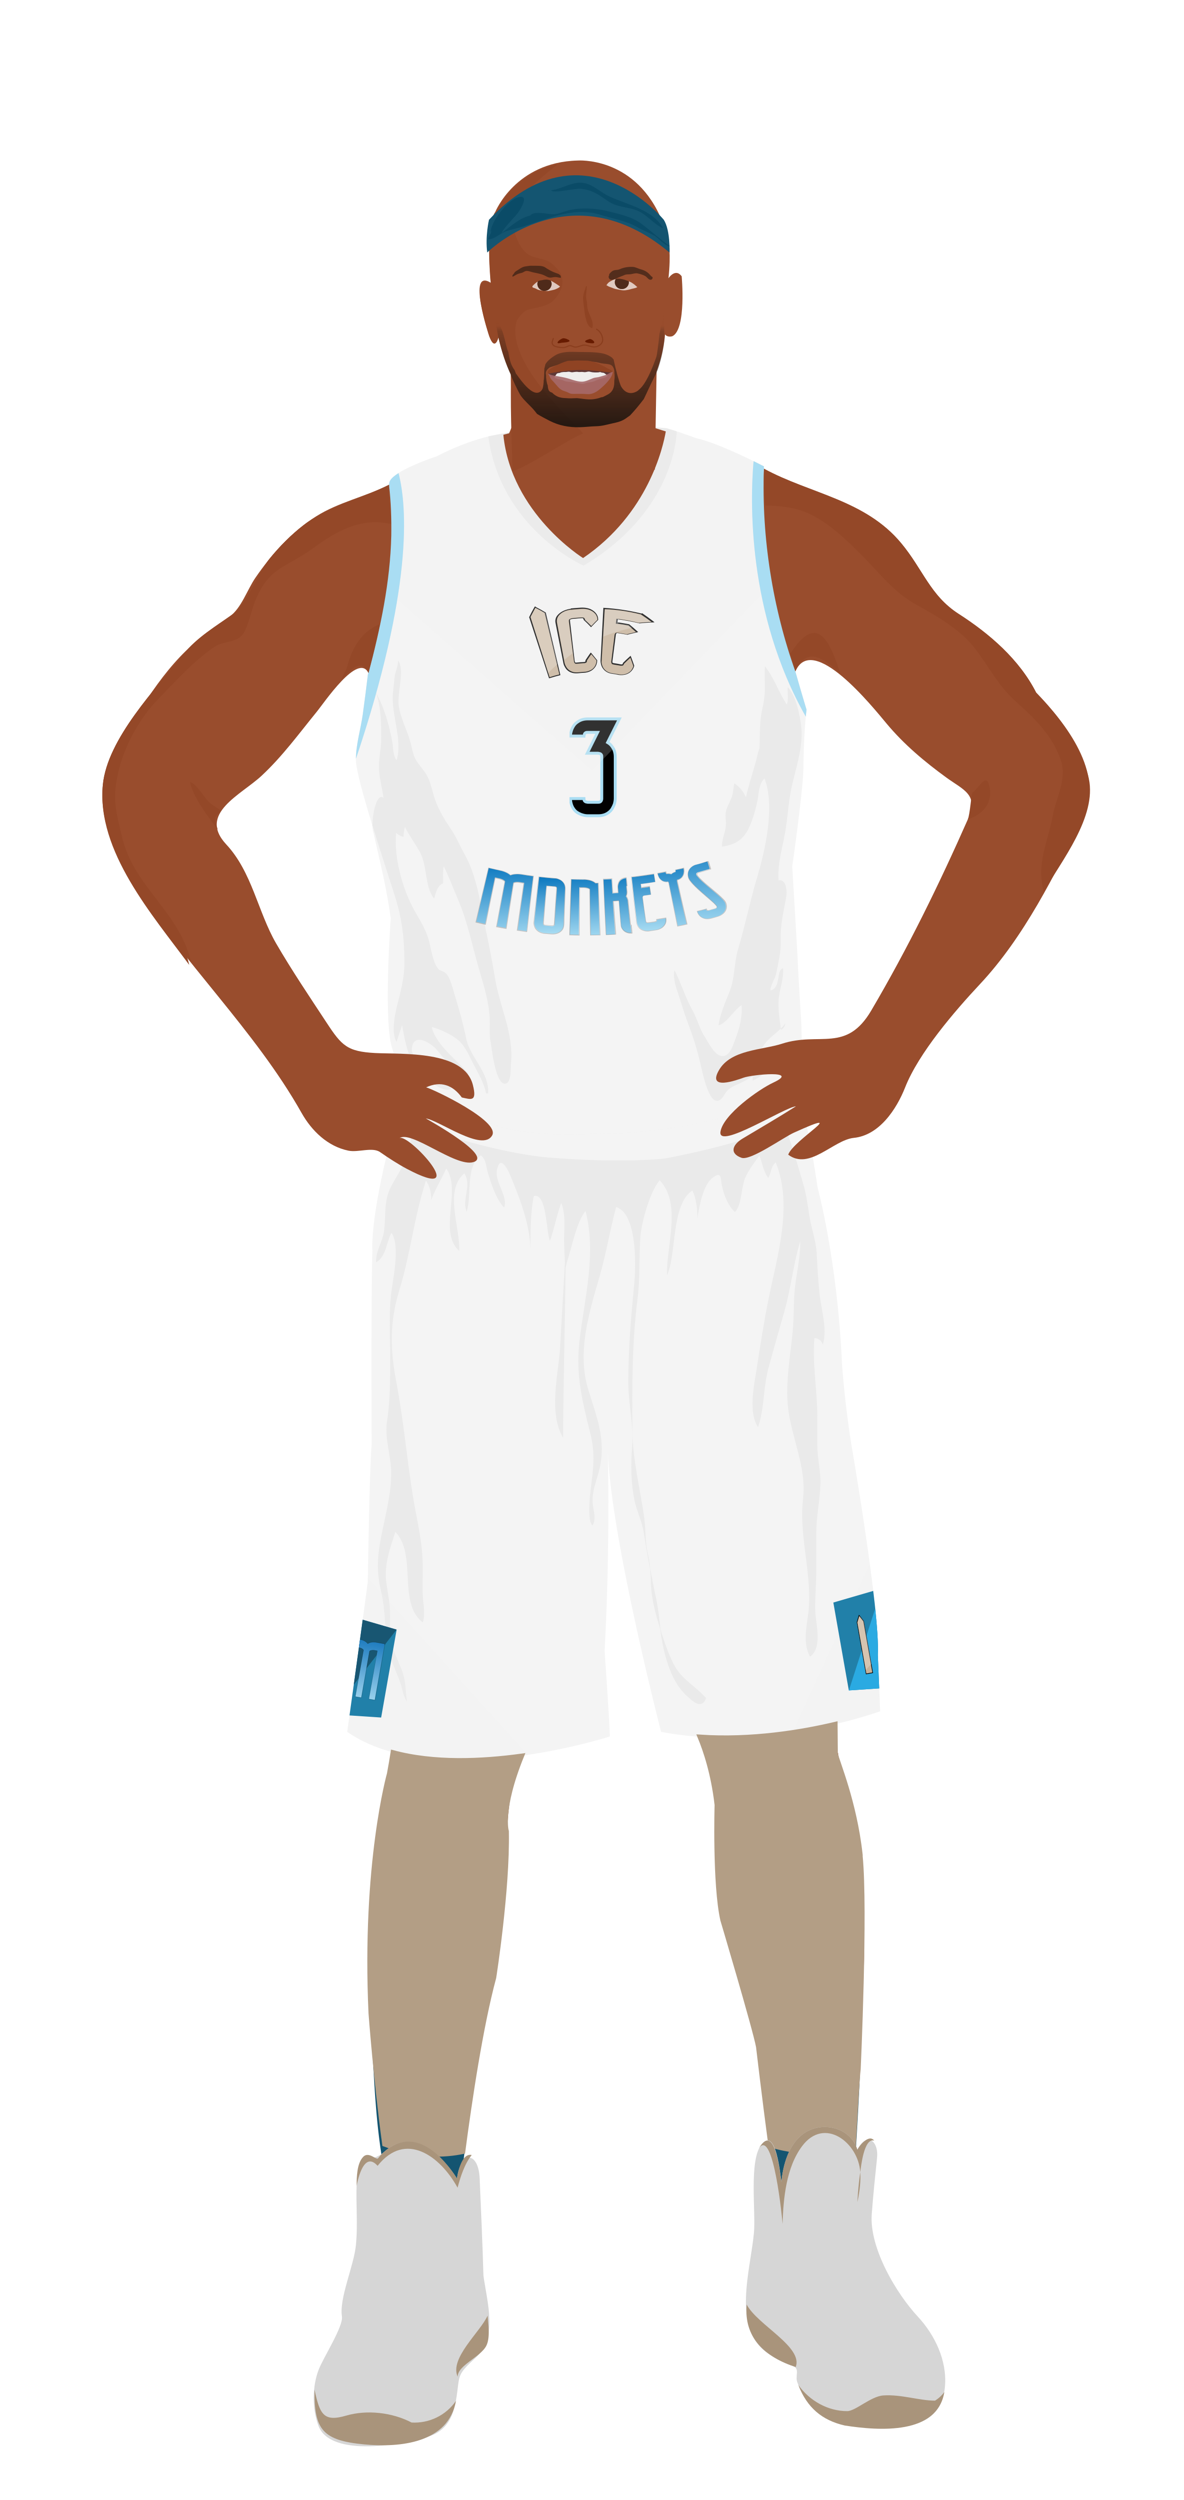 			<svg id="s602d5ea6c812f" xmlns="http://www.w3.org/2000/svg" xmlns:xlink="http://www.w3.org/1999/xlink" x="0px" y="0px" width="1029.1px" height="2172px" viewBox="0 0 1029.1 2172">
			
			<defs>
				<style type="text/css"><![CDATA[
								
									#s602d5ea6c812f .headband .base{fill:#145571;}
					#s602d5ea6c812f .headband .shadow{fill:#0a4b67;}
					#s602d5ea6c812f .skin{fill:#994d2d;}
					#s602d5ea6c812f .skin.shadow{fill:#944828;}
					#s602d5ea6c812f .arms .wrap {fill:#DCE5EE;stroke-width:4;stroke:#DCE5EE}
					#s602d5ea6c812f .legs .wrap {fill:#b39e85;stroke-width:4;stroke:#b39e85}
					#s602d5ea6c812f .legs .socks {fill:#145571;stroke-width:3;stroke:#145571}
					#s602d5ea6c812f .shoes .base{fill:#d6d6d6;}
					#s602d5ea6c812f .shoes .sole{fill:#a9947b;}
								#s602d5ea6c812f .waist-base .uniform{fill:#e5e5e5;}
				]]></style>
			</defs>

			<defs><style type="text/css"><![CDATA[
#s602d5ea6c812f .uniform{fill:#f4f4f4;}
#s602d5ea6c812f .uniform.shadow{fill:#eaeaea;}
#s602d5ea6c812f .uniform-pattern .pattern-1{fill:#f4f4f4;opacity:.2}
#s602d5ea6c812f .uniform-pattern .pattern-2{fill:#A9DDF3}
#s602d5ea6c812f .uniform-pattern .pattern-3{fill:#f4f4f4}
#s602d5ea6c812f .uniform-pattern .lines path{fill:none;stroke:#C7B299;stroke-width:2}
#s602d5ea6c812f .uniform-pattern .identifiers .number{ fill:#010101;stroke:#A9DDF3;stroke-width:30;}
]]></style></defs>

<g class="uniform uniform-base"><g class="jersey jersey-base"><path class="uniform" d="M324.6,723.6c5.6,24.6,11.8,49.4,15,74.4c0,0-6.9,94.4,2,114.8l4.6,31.9c0,0,0.9,21.2,82.3,31.8c0,0,19.5,12.4,96.4,8c0,0,38,2.7,106.2-14.2c0,0,38-9.7,50.4-16.8c0,0,15.9-1.8,15.9-12.4c0-10.6-0.2-23.7-0.9-51.5c0,0-2.7-42.5-3.3-58.4c0,0-3.8-66.1-4.6-78.5c0,0,8.8-61,9.7-84c0,0,0-29.2,2.7-52.2c0,0-31-101.7-31.9-129.2c0,0-6.4-60.2-5.1-82.1c0,0-37.8-19.9-59.1-24.6c0,0-21.9-8-25.9-8.6c0,0-8,69-72.3,112.8c0,0-63.3-39.2-69.4-108.2c0,0-24.8,2.7-57.9,19.9c0,0-34.1,11.1-40.3,20.8c-6.2,9.7,15,39.8-19.5,169c0,0.1,0,0.2,0,0.3c-1.4,11.4-2.8,22.8-4.4,34.2c-1.8,12.6-6.1,26.6-5.9,39.2c0.1,8.7,6.8,32.3,14.3,56.9"/><path class="uniform shadow" d="M323.6,716.8c7.7,25.1,16.4,51.1,20.1,63.2c5.9,19.1,7.8,36,7.8,56.5c0,13.7-3.5,25.5-6.7,38.5c-1.8,7.5-4.8,23.2-0.1,30c1.5-4.8,3.2-9.7,4.8-14.4c2,11.6,5.2,29.3,13.3,38.7c4.7,5.4,21.2,20.9,29.2,16.7c-3.4-8.5-9.9-15-17.2-20.5c-6.8-5.1-18.4-5.7-16.7-15.8c2.1-12.8,16.7-3.4,21.7,2.4c4,4.6,21.5,28.1,27.4,20.6c-9.6-11.3-28.8-25.5-31.9-40.5c6.6,1.6,17.7,6.8,23,11.4c6.1,5.3,9.3,13.2,12.9,20.2c3.9,7.7,9.9,17.5,11.2,26c0.4,0,1.4,0.1,1.9,0.1c1-18.7-15.7-31-19.1-47.7c-2.6-12.6-6.2-25.7-10-37.8c-1.6-5.3-3.7-14.9-7.6-18.8c-1.8-1.9-5.1-2.1-6.5-3.7c-4.8-5.3-6.5-18.1-8.3-24.8c-2.7-9.9-7.8-17.5-12.8-26.5c-10.3-18.7-17.7-45.6-15.7-67c2,1.6,4,3,6.4,3.4c0.1-2.9,0.5-5.9,1.2-8.7c3.6,7.3,8.8,14.4,12.9,21.6c6.9,12.2,4,30.2,12.6,40.8c1.2-4.7,2.7-11.5,7.7-13.3c0.2-4.9-0.4-10.4,0.6-14.9c4.5,9.2,8.2,19.2,12.3,28.7c8.4,19.5,12.2,39.5,18.1,59.8c4.3,14.9,9.3,30.2,9.6,45.8c0.1,6.3-0.5,12.5,0.8,18.7c0.9,4.7,4.2,38.4,13.3,35.8c4.6-1.3,4-13.6,4.3-17.2c2.6-26.3-9.5-48.4-13.7-73.5c-2.4-14.6-5.1-28.3-8.2-43c-4.7-22.2-7.3-45.6-18.4-65.5c-4-7.1-7-14.6-11.3-21c-5.4-8-10.6-16.2-14.1-25.7c-2.5-7-3.7-14.9-7.2-21.5c-3.2-6-8.6-10.3-11.2-16.9c-1.5-3.9-2.1-8-3.2-12c-2.8-10.5-8.7-21.2-10.2-31.8c-1.6-11.3,5.4-30.4-0.5-39.6c-0.1,5.7-3.1,11-3.4,16.8c-0.3,4-0.8,7.9-1.2,11.9c-1.6,18.5,8.7,40.8,3.2,58.1c-3.4-4-2.9-12.3-3.9-17c-3-15.1-6.7-28.3-14.3-42.2c4.7,11.9,4.8,27.3,4.9,40c0,9-2.3,17.2-2,26.3c0.3,8.8,2.9,17.1,3.9,25.7c-6.4-5.9-11.3,20.1-9,30.3"/><path class="uniform shadow" d="M660.1,650c0.5-11.7-0.1-23.1,2.5-34.4c1.1-4.9,2-9.6,2.1-14.6c0.2-7.3-0.3-15.1,0.1-22.2c8.2,10.1,11.9,22.7,19.1,33.2c1.6-4.2,0.5-10.4,0.7-15.1c7.3,7,11,25.7,11.9,35.4c1.5,16.6-4.4,33.9-8.1,49.9c-2.7,11.9-3.5,24.1-5.2,36.1c-2.2,15.5-7.6,30.4-6.5,46.5c7.1-1.3,7.5,10.2,6.6,14.9c-2.5,13.6-5.1,23.4-4.7,37.4c0.3,10.3-2.1,18.9-4,28.8c-0.8,4.1-5.6,11.5-4.9,14.6c9.6-2.8,4.5-17.3,10.9-19.4c0.7,10.5-3.3,18.2-3.9,28.2c-0.5,8.7,1.1,16.9,2.1,25.4c2.1-1,3.5-3.2,3.7-5.5c-5.7,7.8-14.4,11.6-19.5,20.1c-5.2,8.6-9.2,19.4-8.8,29.5c5.8-2.7,12.5-7.4,15.7-13.1c2.9-5,2.9-8.3,7.4-12.3c-9.7,11.7-19.8,20.7-33.3,27.3c-4.8,2.3-8.8,3.3-12.4,7.4c-2.2,2.5-4.3,9-9.2,8.1c-7.2-1.3-11.9-24.9-13.5-31.6c-2.9-12.9-6.6-24.2-11.2-36.4c-3.2-8.5-5.7-17.4-8.6-26c-2-5.8-4.4-13.7-2.8-19.3c5.8,11.3,9.2,23.4,15.5,34.6c4.3,7.7,6.1,16.1,10.9,23.4c3.2,5,8.4,16.2,15,16.5c7.1,0.3,9.7-10.3,11.7-15.5c3.6-9.2,5.9-18.7,5.1-28.7c-6.7,4.3-12.6,15.5-20,17.6c1.4-10,5.9-20,9.7-29.6c4.6-11.7,3.7-24.4,7.3-36.6c6.2-20.7,10.5-42.1,16.7-62.9c6.9-23.3,15.6-61.2,6.3-85.4c-5.1,4.4-4.9,13.3-6.2,19.6c-1.6,7.6-3.8,15.4-7,22.5c-4.8,10.7-11.6,15.3-23.7,17.1c-0.4-6.1,2.7-12,3.3-18.1c0.4-3.8-0.8-8.1-0.1-11.8c1.1-5.7,4.9-10.4,6-16c0.7-3.1,0.6-6.1,1.5-9c4.1,2.4,8.3,7.5,10,12.1c2.3-10.1,5.6-20.2,8.4-30.1c1.6-5.6,2.2-11.3,5.3-16.6"/><path class="uniform shadow" d="M424.4,379.2c11.1,80.6,82.8,112.2,82.8,112.2c80.8-47.9,81-116.6,81-116.6l-9-2.8c0,0-8,69-72.3,112.8c0,0-63.3-39.2-69.4-108.2l-11.5,2.2C425.4,378.9,424.9,379,424.4,379.2z"/><path class="uniform shadow" d="M506.8,484.8C571.2,441,579.2,372,579.2,372c-88.3-7.5-141.8,4.6-141.8,4.6C443.6,445.6,506.8,484.8,506.8,484.8z"/><path class="uniform shadow" d="M346.4,411c-3.3,2.1-5.9,4.2-7.2,6.3c-6.2,9.7,15,39.8-19.5,169c0,0.1,0,0.2,0,0.3c-1.4,11.4-2.8,22.8-4.4,34.2c-1.7,12.3-5.9,25.9-5.9,38.3C358.9,511.6,354,440.6,346.4,411z"/><path class="uniform shadow" d="M664.1,405.1c0,0-3.6-1.9-9.1-4.6c-2.9,33-6,131.5,45.4,222.1c0.2-2.1,0.4-4.2,0.6-6.3c0,0-31-101.7-31.9-129.2C669.2,487.2,662.8,427,664.1,405.1z"/></g><g class="waist waist-base"><path class="uniform shadow" d="M681.6,953.4c-12.4,7.1-50.4,16.8-50.4,16.8C563,987.1,525,984.4,525,984.4c-77,4.4-96.4-8-96.4-8c-52.5-6.8-71.5-18.1-78.3-25.2c-8.3,17.5-4.6,21.2-4.6,21.2c2,0.7,30.5,10,30.5,10c63.7,21.2,101.5,23.2,101.5,23.2c65.7,5.3,100.9,0.7,100.9,0.7c102.8-19.9,120.8-41.1,120.8-41.1c1.3-3.2-0.9-11.1-3.6-18.6C691.5,952.3,681.6,953.4,681.6,953.4z"/></g><g class="shorts shorts-base"><path class="uniform" d="M763,1437.6c2-38.5-23.2-183.8-23.2-183.8c-6-37.8-8-69.7-8-69.7c-4-89.6-21.2-152.6-21.2-152.6c-5.9-39.9-10-57.4-12.6-65.1c-5.6,4.8-31.3,22.8-119.5,39.9c0,0-35.2,4.6-100.9-0.7c0,0-37.8-2-101.5-23.2c0,0-28.5-9.3-30.5-10c0,0-0.6-0.7-0.8-2.7c-24.2,87.8-21.1,116.8-21.1,116.8c-1.3,31.2-0.7,168.5-0.7,168.5c-2,24.5-3.3,118.8-3.3,118.8c-2,16.6-17.9,130.7-17.9,130.7c76.3,53.1,228.3,4,228.3,4c-0.7-19.2-4.6-74.3-4.6-74.3c4.4-80.5,3.3-151.7,2.8-172.8c3,75.8,46.3,243.1,46.3,243.1c92.9,17.9,190.4-17.9,190.4-17.9L763,1437.6z"/><path class="uniform shadow" d="M715.2,1168.2c4.1-13.7-1.4-30.5-2.9-44.3c-1.2-11.6-1.8-22.4-2.4-34.2c-0.6-12.1-4.5-21.5-6.4-33.5c-1.5-9.1-2.6-18.2-5.1-26.8c-5-17.4-10.4-35.5-16.9-53.1c-16.5,8-47.3,19.1-103,29.9c0,0-35.2,4.6-100.9-0.7c0,0-37.8-2-101.5-23.2c0,0-9.2-3-17.6-5.7c-0.3,7.2-1.7,15.1-2.6,20.1c-2.2,12.5-10.4,23.3-16.1,34.3c-6.5,12.4-4.2,25-6,38.4c-1.2,9.2-7.4,17.7-6.9,27.2c8.8-5.1,8.8-17,13.3-25.6c7.6,10.5,1.7,38.1,0,51.1c-2.4,18-1.1,36.9-1.1,55.1c0,19.4,0.2,38.8-2.7,57.5c-2.3,15,3.6,30.2,3.6,45.1c0,16.5-3.8,31.3-7.1,47.3c-4.3,20.4-6.6,34.8-1.7,55.2c4.2,17.6,2.8,35.7,7.1,53.2c2.2,9.1,6.4,17.2,9.5,26c1.9,5.3,2.6,12.4,6,16.7c-1.5-9.3-0.8-17-4.1-26.1c-2.4-6.6-5.5-12.8-7.9-19.4c-3.4-9.5-2.7-18.5-2.7-28.8c0-10.9-1.9-18.6-3.3-28.9c-2.1-15.5,3-29.1,7.8-44.2c19.1,19.4,1.8,62.2,23.9,78.6c2.4-7.4,0.2-16.5-0.1-24.3c-0.3-8.9,0.2-17.8,0-26.6c-0.4-20.7-5.4-39.3-8.6-59.4c-5.3-32.8-8.1-66-14.4-98.9c-5.3-27.9-5.8-51.7,2.6-79.1c9.7-31.6,13-64,23.2-95.4c3.2,4.1,4.8,10.7,4.6,16.9c3.5-9.7,8.5-17.5,13.1-27.5c13.5,19.3-7.3,54.8,11.2,71.6c1.1-20.5-13.4-52.2,4.5-67.4c6.8,10.8-2.5,22.6,2,33.3c4.8-14.6-1.5-38.4,12.2-48.9c4.8,3.1,4.7,10.4,6.4,15.7c2.8,8.9,7,22.5,14,29.7c3.6-9.9-8.2-21.9-6.3-32.4c2.4-13.2,8.4-3.2,11.5,4.2c8.5,20.1,17.6,44,17.7,65.9c0-16.7-0.2-31.5,2.8-47.7c11.5-3.3,10.7,31.4,14.1,39c3.8-10.8,5.8-22.3,9.8-33c4,9.3,2.5,21.4,2.5,31.5c0,6.7,0.4,13.5,0.7,20.3c-1.3,23.1-4.3,75-4.3,75.5c-1.8,23-9.9,55.6,2.8,76.7c-0.3-22.2,1.7-107.6,2.1-147.6c0.6-2.8,1.3-5.7,2.2-8.5c3.7-11.9,7.6-31.5,15.1-41c9.8,37.4-1.1,76.6-5.3,113.5c-3.3,29.4,2.6,52.1,9.5,79.8c4.6,18.4,2.4,31.5,0.2,49.5c-0.7,5.8-2.9,27.2,1.8,30.5c3.6-7.2,0.3-13.3,0-20c-0.6-10.5,3.7-19.5,6-29.4c5.8-25-2.4-44.7-9.8-68.7c-10-32.7,0.8-67,10-98.9c5.7-19.8,9-40.2,14.2-59.7c18.2,5.5,17.3,50.3,15.8,66.1c-2.8,28.8-5.2,57-5.2,86c0,19.4,4.9,37.3,3.3,56.4c-1.2,14.8-1,31.3,2,45.9c2,9.8,6.7,18.8,8.2,28.7c1.6,10.7,3.5,21.2,5.5,31.6c0.2,2.5,0.5,6,0.5,7.5c0.1,15.5,3.4,29.3,8.1,43.7c0.9,7,2.5,16.3,4.3,22.8c3.8,14.2,9.1,27.1,19.3,36.3c4.3,3.8,12.5,12.3,16.4,1.6c-8.8-10.1-20.3-15.8-27-27.4c-5-8.8-8.1-18.5-11.4-28.1c-0.3-0.8-0.9-3.1-1.3-4.8c-1.1-9.2-1.9-18.5-4-27.5c-1.6-7.2-3.5-17.6-4.9-25.1c-0.4-4.3-1.1-8.6-2.1-13c-2.4-10.4-1.6-20-3-30.4c-3.5-25.4-10.1-50.1-10.3-76.2c-0.3-38.4-0.4-76.3,4.4-114.1c2.4-18.4,1.1-36.7,2.6-54.8c1-12.4,8.4-39.1,16.7-48.4c19.5,20.3,5.4,57.7,6.4,82.5c8.4-18.6,3.4-61.4,22-73.7c3.1,6.4,4.5,15.5,4.3,24.4c2.2-14,5.7-30,13.5-35.6c7.9-5.7,6.3-0.1,8,7.6c1.8,8.2,5,16.3,11.1,22.4c6.3-6.2,5.4-22.1,9.3-30.5c3-6.4,8.3-13.6,12.1-18.6c2.1,5.6,3.9,15.1,7.7,19.4c2.8-5.1,2.2-9.9,6.4-13.5c15.2,37.2,1.4,81.1-6.2,118.7c-4.1,20.3-7.3,40.9-10.4,61.1c-2.2,14.3-7.4,37.3,1.3,50.2c5.7-16.8,4.4-34.9,9.2-52c4.4-15.9,8.6-31,13.2-46.9c6-20.5,8.2-42.7,14.2-62.5c0.3,13.6-3.1,26.9-4.6,40.5c-1.3,12.5-0.7,25-1.9,37.5c-2,21.2-6.4,44.7-4.1,66c2.9,26.5,16.2,51.9,13.1,79.4c-3.6,32.2,6.9,61.6,5.1,93.5c-0.8,14.3-6.5,30.6,1,43.9c11.2-8.4,4.8-28.4,4.5-40c-0.3-11.6,0.9-23.3,0.9-35c0-10.9,0-21.7,0-32.6c0-14.4,3.1-27.8,3.6-42c0.4-11.4-2.7-22.4-2.7-33.9c0-8.4,0-16.8,0-25.2c0-22.3-4.5-46.3-2.5-68.1C711.6,1162.6,714.2,1164.9,715.2,1168.2z"/></g></g><g class="mask-shorts"><g><defs><path id="s602d5ea6c812f-shorts-clip-path-def" d="M763,1437.6c2-38.5-23.2-183.8-23.2-183.8c-6-37.8-8-69.7-8-69.7c-4-89.6-21.2-152.6-21.2-152.6c-5.9-39.9-10-57.4-12.6-65.1c-5.6,4.8-31.3,22.8-119.5,39.9c0,0-35.2,4.6-100.9-0.7c0,0-37.8-2-101.5-23.2c0,0-28.5-9.3-30.5-10c0,0-0.6-0.7-0.8-2.7c-24.2,87.8-21.1,116.8-21.1,116.8c-1.3,31.2-0.7,168.5-0.7,168.5c-2,24.5-3.3,118.8-3.3,118.8c-2,16.6-17.9,130.7-17.9,130.7c76.3,53.1,228.3,4,228.3,4c-0.7-19.2-4.6-74.3-4.6-74.3c4.4-80.5,3.3-151.7,2.8-172.8c3,75.8,46.3,243.1,46.3,243.1c92.9,17.9,190.4-17.9,190.4-17.9L763,1437.6z"/></defs><clipPath id="s602d5ea6c812f-shorts-clip-path"><use xlink:href="#s602d5ea6c812f-shorts-clip-path-def" overflow="visible"/></clipPath></g></g><g class="mask-jersey"><g><defs><path id="s602d5ea6c812f-jersey-clip-path-def" d="M324.6,723.6c5.6,24.6,11.8,49.4,15,74.4c0,0-6.9,94.4,2,114.8l4.6,31.9c0,0,0.9,21.2,82.3,31.8c0,0,19.5,12.4,96.4,8c0,0,38,2.7,106.2-14.2c0,0,38-9.7,50.4-16.8c0,0,15.9-1.8,15.9-12.4c0-10.6-0.2-23.7-0.9-51.5c0,0-2.7-42.5-3.3-58.4c0,0-3.8-66.1-4.6-78.5c0,0,8.8-61,9.7-84c0,0,0-29.2,2.7-52.2c0,0-31-101.7-31.9-129.2c0,0-6.4-60.2-5.1-82.1c0,0-37.8-19.9-59.1-24.6c0,0-21.9-8-25.9-8.6c0,0-8,69-72.3,112.8c0,0-63.3-39.2-69.4-108.2c0,0-24.8,2.7-57.9,19.9c0,0-34.1,11.1-40.3,20.8c-6.2,9.7,15,39.8-19.5,169c0,0.1,0,0.2,0,0.3c-1.4,11.4-2.8,22.8-4.4,34.2c-1.8,12.6-6.1,26.6-5.9,39.2c0.1,8.7,6.8,32.3,14.3,56.9"/></defs><clipPath id="s602d5ea6c812f-jersey-clip-path"><use xlink:href="#s602d5ea6c812f-jersey-clip-path-def" overflow="visible"/></clipPath></g><g><defs><path id="s602d5ea6c812f-waist-clip-path-def" d="M681.6,953.4c-12.4,7.1-50.4,16.8-50.4,16.8C563,987.1,525,984.4,525,984.4c-77,4.4-96.4-8-96.4-8 c-52.5-6.8-71.5-18.1-78.3-25.2c-8.3,17.5-4.6,21.2-4.6,21.2c2,0.7,30.5,10,30.5,10c63.7,21.2,101.5,23.2,101.5,23.2 c65.7,5.3,100.9,0.7,100.9,0.7c102.8-19.9,120.8-41.1,120.8-41.1c1.3-3.2-0.9-11.1-3.6-18.6 C691.5,952.3,681.6,953.4,681.6,953.4z"/></defs><clipPath id="s602d5ea6c812f-waist-clip-path"><use xlink:href="#s602d5ea6c812f-waist-clip-path-def"  overflow="visible"/></clipPath></g></g><g class="uniform-pattern">
	<g class="identifiers">
		<g class="logo">
			<g class="ice">
				<g>
					<g>
						<path fill="#C7B299" d="M477.5,588.8c-5.7-17.6-11.3-35.2-17-52.8c1.4-2.9,3-5.8,4.6-8.7c3,1.6,6,3.2,8.9,4.9
							c4.3,18,8.5,36,12.8,53.9C483.7,587,480.6,587.8,477.5,588.8z"/>
						<path d="M465.3,528c2.8,1.4,5.5,2.9,8.1,4.5c4.3,17.8,8.6,35.6,12.8,53.4c-2.9,0.7-5.7,1.5-8.5,2.4
							c-5.5-17.4-11.1-34.9-16.6-52.3C462.5,533.3,463.9,530.7,465.3,528 M464.9,526.8c-0.2,0.4-0.4,0.8-0.7,1.2
							c-1.5,2.6-2.9,5.3-4.2,8c0,0.1-0.1,0.2-0.1,0.2c0,0.1,0,0.1,0.1,0.2c5.7,17.4,11.3,34.8,17,52.2c0.1,0.2,0.2,0.5,0.2,0.7
							c0.2-0.1,0.5-0.2,0.7-0.2c2.8-0.9,5.6-1.7,8.5-2.4c0.2-0.1,0.5-0.1,0.7-0.2c-0.1-0.2-0.1-0.5-0.2-0.7
							c-4.2-17.8-8.3-35.7-12.5-53.5c0-0.1,0-0.2-0.1-0.2c-0.1,0-0.2-0.1-0.2-0.1c-2.6-1.6-5.4-3.1-8.1-4.5
							C465.8,527.2,465.3,527,464.9,526.8C464.9,526.8,464.9,526.8,464.9,526.8z"/>
					</g>
					<g>
						<path fill="#C7B299" d="M502.2,584.6c-2.2,0.2-4.3-0.1-6.1-0.9c-2-0.9-3.3-2.3-3.9-3c-1.5-2-2-3.8-2.2-4.5
							c-2.2-11.6-4.5-23.2-6.7-34.8c-0.4-2.1,0-4.3,1.2-6.1c1.1-1.6,2.8-3,4.8-4c2.9-1.5,5.5-1.9,6.8-2.1c3-0.3,6-0.6,8.9-0.7
							c3.2-0.2,6.2,0.3,8.5,1.3c2,0.9,3.5,2.1,4.6,3.7c1.4,2.2,1.5,3.9,1.6,4.6c0,0.1,0,0.2,0,0.2c0,0.1,0,0.1,0,0.2
							c-2,2-3.9,4-5.8,6c-1.9-2-3.9-3.9-5.9-5.8c0-0.1,0-0.2,0-0.2c0-0.1,0-0.1-0.1-0.2c0-0.1-0.1-0.2-0.1-0.4
							c-0.2-0.5-0.5-0.7-0.7-0.8c-0.2-0.1-0.5-0.2-1.5-0.1c-2.8,0.2-5.6,0.4-8.4,0.7c-0.1,0-0.2,0-0.3,0.1c-0.2,0-0.3,0.1-0.5,0.2
							c-0.8,0.3-1.1,0.5-1.2,0.6c-0.1,0.2-0.2,0.4-0.1,1.1c1.4,11.8,2.8,23.5,4.3,35.3c0,0.1,0,0.1,0.1,0.2c0,0.1,0.1,0.2,0.1,0.4
							c0.3,0.6,0.5,0.8,0.6,0.8c0.2,0.1,0.5,0.1,1.2,0.1c2.2-0.2,4.3-0.4,6.5-0.5c0.1,0,0.1,0,0.2-0.1c0.1,0,0.3-0.1,0.4-0.1
							c0.6-0.2,0.9-0.4,0.9-0.5c0.1-0.2,0.2-0.4,0.2-1.1c0,0,0-0.1,0-0.1c1.3-2.1,2.8-4.1,4.2-6.2c1.7,2,3.4,4,5,6.1
							c0,0,0,0.1,0,0.1c-0.1,2.2-0.8,4.2-1.9,5.7c-1.3,1.8-2.9,2.7-3.7,3.1c-2.1,1.1-3.9,1.3-4.8,1.4
							C506.3,584.2,504.2,584.4,502.2,584.6z"/>
						<path d="M496.2,529.6c0.1,0,0.1,0,0.2,0c0,0.1,0-0.1,8.8-0.7c3.1-0.2,6,0.3,8.1,1.3c2.3,1,3.6,2.4,4.5,3.5
							c1.6,2.4,1.5,4.4,1.5,4.7c-1.8,1.8-3.6,3.6-5.3,5.4c-1.7-1.8-3.5-3.6-5.4-5.3c0,0,0-0.1,0-0.2c-0.1-0.2-0.1-0.4-0.3-0.7
							c-0.3-0.5-0.6-0.9-1-1c-0.2-0.1-0.6-0.2-1.8-0.2c-6.7,0.4-8,0.7-8.3,0.7c0,0-0.1,0-0.2,0c-0.2,0.1-0.5,0.1-0.9,0.3
							c-0.8,0.3-1.2,0.5-1.4,0.8c-0.1,0.2-0.3,0.5-0.2,1.4c0.7,5.7,4.2,33.8,4.4,35.1c0,0,0,0.1,0,0.2c0.1,0.2,0.1,0.4,0.3,0.6
							c0.2,0.5,0.5,0.8,0.8,1c0.3,0.1,0.6,0.2,1.5,0.1c5.3-0.5,6.2-0.5,6.4-0.5c0.1,0,0.1,0,0.2,0c0.2-0.1,0.4-0.1,0.7-0.2
							c0.6-0.2,0.9-0.4,1.1-0.7c0.1-0.2,0.3-0.5,0.2-1.3c1.2-1.9,2.5-3.7,3.8-5.6c1.6,1.8,3.1,3.7,4.6,5.5c-0.1,2.1-0.7,4-1.8,5.5
							c-1.1,1.5-2.4,2.5-3.6,3c-2.3,1.1-4.1,1.3-4.6,1.3c0,0-0.1,0-0.1,0c-2,0.1-4,0.3-6,0.5c0,0,0,0-0.1,0
							c-2.1,0.2-4.1-0.1-5.8-0.9c-1.7-0.7-2.9-1.9-3.7-2.9c-1.6-2.2-2-4-2.1-4.4c-5.5-29-6.6-34.8-6.6-34.8c-0.4-2.1,0-4.1,1.2-5.9
							c1.2-1.7,3-3,4.6-3.8C492.7,530,495.4,529.7,496.2,529.6 M496.1,528.9c-1.3,0.1-4,0.6-7,2.1c-2,1-3.8,2.5-5,4.1
							c-1.3,1.9-1.7,4.1-1.2,6.3c2.3,11.6,4.5,23.2,6.8,34.8c0.1,0.7,0.7,2.6,2.2,4.7c0.6,0.8,1.9,2.2,4,3.1
							c1.9,0.8,4.1,1.1,6.2,0.9c0,0,0,0,0.1,0c2-0.2,4-0.4,6-0.5c0,0,0.1,0,0.1,0c0.9-0.1,2.8-0.3,4.9-1.4c0.9-0.4,2.5-1.4,3.9-3.3
							c1.2-1.5,1.9-3.6,2-5.9c0-0.1,0-0.2,0-0.2c-0.1-0.1-0.1-0.1-0.2-0.2c-1.5-1.9-3-3.7-4.6-5.6c-0.2-0.3-0.5-0.6-0.8-0.9
							c-0.2,0.3-0.4,0.6-0.7,0.9c-1.3,1.9-2.6,3.7-3.8,5.6c0,0.1-0.1,0.1-0.1,0.2c0,0.1,0,0.1,0,0.2c0,0.5-0.1,0.8-0.1,0.9
							c-0.1,0.1-0.2,0.2-0.7,0.3c0,0,0,0,0,0c0,0,0,0,0,0c-0.1,0-0.2,0.1-0.3,0.1c-0.1,0-0.1,0-0.2,0c0,0,0,0-0.1,0
							c-2.1,0.1-4.3,0.3-6.4,0.5c-0.6,0.1-0.8,0-1,0c-0.1-0.1-0.2-0.2-0.4-0.6c0,0,0,0,0,0c0,0,0,0,0,0c-0.1-0.1-0.1-0.2-0.1-0.3
							c0-0.1,0-0.1-0.1-0.2c0,0,0,0,0-0.1c-1.4-11.7-2.8-23.4-4.1-35.2c-0.1-0.5,0-0.8,0.1-0.9c0.1-0.1,0.3-0.2,0.8-0.4c0,0,0,0,0,0
							c0,0,0,0,0,0c0.1-0.1,0.3-0.1,0.4-0.1c0.1,0,0.2,0,0.3-0.1c0,0,0.1,0,0.1,0c2.7-0.3,5.5-0.5,8.3-0.7c0.9,0,1.1,0,1.2,0.1
							c0.1,0,0.3,0.1,0.5,0.6c0,0,0,0,0,0c0,0,0,0,0,0c0.1,0.1,0.1,0.2,0.1,0.3c0,0.1,0,0.1,0.1,0.2c0,0,0,0,0,0.1
							c0,0.1,0,0.2,0,0.2c0.1,0.1,0.1,0.1,0.2,0.2c1.9,1.7,3.7,3.5,5.4,5.3c0.3,0.3,0.6,0.6,0.8,0.9c0.3-0.3,0.5-0.6,0.8-0.9
							c1.7-1.8,3.5-3.6,5.3-5.4c0.1-0.1,0.2-0.2,0.2-0.2c0-0.1,0-0.2-0.1-0.3c0,0,0-0.1,0-0.2c0-0.7-0.1-2.5-1.6-4.7
							c-1.2-1.7-2.8-2.9-4.8-3.9c-2.4-1.1-5.5-1.6-8.8-1.4c-2.9,0.2-5.9,0.4-8.8,0.7C496.2,528.9,496.1,528.9,496.1,528.9
							L496.1,528.9z"/>
					</g>
					<g>
						<path fill="#C7B299" d="M532.1,585.1c-2.1-0.3-4.1-1.1-5.7-2.3c-1.8-1.4-2.6-3-3-3.9c-1-2.3-1-4.2-1-4.9
							c0.8-15.2,1.7-30.3,2.5-45.5c10.9,0.6,21.7,2.2,32.3,4.8c3.5,2.3,6.9,4.8,10.1,7.3c-4.1,0.1-8.2,0.4-12.1,0.8
							c-6.3-1.5-12.6-2.7-19-3.5c-0.1,1.2-0.3,2.4-0.4,3.5c0.7,0,1.5,0.1,2.4,0.2c2.8,0.4,5.5,0.9,8.3,1.4c2.5,2,4.8,4.1,7.1,6.2
							c-3,0.6-5.9,1.3-8.7,2.1c-2.6-0.5-5.2-0.9-7.9-1.3c-0.6-0.1-1.1-0.1-1.4,0c-0.1,0-0.2,0.1-0.5,0.3c-0.3,0.3-0.6,0.9-0.6,1.1
							c-1,7.8-2,15.7-3,23.5c0,0.1,0,0.1,0,0.2c0,0.1,0,0.2,0.1,0.4c0.1,0.6,0.3,0.9,0.4,0.9c0.2,0.1,0.4,0.3,1.2,0.4
							c2.2,0.3,4.3,0.7,6.4,1.1c0.1,0,0.1,0,0.2,0c0.1,0,0.3,0,0.4,0c0.7-0.1,0.9-0.2,1-0.3c0.1-0.1,0.3-0.4,0.4-1c0,0,0-0.1,0-0.1
							c2-2,4-3.9,6.1-5.8c1.1,2.7,2,5.4,2.9,8c0,0,0,0.1,0,0.1c-0.6,2.1-1.8,3.9-3.3,5.1c-1.7,1.4-3.5,1.9-4.4,2.1
							c-2.3,0.5-4.1,0.3-5,0.2C536.1,585.7,534.1,585.4,532.1,585.1z"/>
						<path d="M557,533.7c3.2,2.1,6.3,4.3,9.3,6.6c-3.7,0.1-7.4,0.4-11.1,0.8c-6.4-1.6-12.9-2.8-19.4-3.6c-0.2,1.5-0.4,2.9-0.5,4.4
							c0.9-0.1,1.9,0,2.9,0.2c2.7,0.4,5.4,0.8,8.1,1.4c2.2,1.8,4.4,3.7,6.5,5.6c-2.7,0.6-5.3,1.2-7.9,1.9c-2.6-0.5-5.1-0.9-7.7-1.3
							c-1-0.1-1.5,0-1.7,0c-0.2,0.1-0.4,0.2-0.6,0.4c-0.3,0.3-0.6,1-0.7,1.2c0,0.1,0,0.1,0,0.1c-1,7.8-1.9,15.6-2.9,23.4
							c0,0,0,0.1,0,0.2c0,0.2,0,0.4,0.1,0.7c0.1,0.6,0.3,0.9,0.5,1.1c0.2,0.1,0.5,0.3,1.4,0.5c5.3,0.8,6.2,1.1,6.3,1
							c0.1,0,0.1,0,0.2,0c0.2,0,0.4,0,0.7,0c0.6,0,1-0.2,1.2-0.4c0.2-0.2,0.4-0.4,0.6-1.2c1.8-1.8,3.7-3.6,5.6-5.3
							c0.9,2.4,1.8,4.9,2.6,7.3c-0.6,2-1.7,3.8-3.1,4.9c-1.4,1.2-3,1.8-4.3,2.1c-2.5,0.6-4.3,0.3-4.8,0.2c0,0-0.1,0-0.1,0
							c0,0,0-0.1-6-1c0,0,0,0-0.1,0c-2.1-0.3-4-1.1-5.4-2.2c-1.4-1.1-2.4-2.5-2.9-3.7c-1.1-2.5-1-4.4-0.9-4.7
							c0.9-15,1.8-30.1,2.7-45.1C536.1,529.5,546.6,531.1,557,533.7 M557.5,533c-0.1,0-0.2,0-0.3-0.1c-10.4-2.5-21-4.1-31.7-4.8
							c-0.4,0-0.7,0-1.1-0.1c0,0.2,0,0.5,0,0.7c-0.8,15-1.6,30.1-2.4,45.1c0,0.7,0,2.7,1,5.1c0.4,0.9,1.3,2.6,3.1,4
							c1.6,1.3,3.6,2.1,5.8,2.4c0,0,0,0,0.1,0c2,0.3,4,0.6,5.9,1c0,0,0.1,0,0.1,0c1.6,0.3,3.4,0.2,5.2-0.2c0.9-0.2,2.8-0.7,4.6-2.2
							c1.5-1.2,2.8-3.1,3.4-5.3c0-0.1,0-0.1,0.1-0.2c0-0.1,0-0.1-0.1-0.2c-0.8-2.4-1.7-4.9-2.6-7.3c-0.2-0.4-0.3-0.8-0.5-1.2
							c-0.3,0.3-0.7,0.6-1,0.9c-1.9,1.7-3.8,3.5-5.6,5.3c0,0-0.1,0.1-0.1,0.1c0,0.1,0,0.1,0,0.2c-0.1,0.5-0.2,0.7-0.3,0.8
							c-0.1,0-0.3,0.1-0.7,0.2c0,0,0,0,0,0c0,0,0,0,0,0c-0.1,0-0.2,0-0.3,0c-0.1,0-0.1,0-0.2,0c0,0,0,0-0.1,0
							c-2.1-0.4-4.2-0.8-6.3-1.1c-0.6-0.1-0.8-0.2-1-0.3c-0.1-0.1-0.2-0.3-0.2-0.7c0,0,0,0,0,0c0,0,0,0,0,0c0-0.1,0-0.2,0-0.3
							c0-0.1,0-0.1,0-0.2c0,0,0,0,0-0.1c1-7.8,2-15.6,3-23.3c0,0,0,0,0-0.1c0-0.1,0.3-0.7,0.5-0.9c0.2-0.2,0.2-0.2,0.3-0.2
							c0.2-0.1,0.6-0.1,1.1,0c2.6,0.4,5.1,0.8,7.7,1.3c0.1,0,0.2,0,0.3,0.1c0.1,0,0.2,0,0.3-0.1c2.6-0.7,5.2-1.3,7.9-1.9
							c0.4-0.1,0.9-0.2,1.3-0.3c-0.3-0.3-0.7-0.6-1-0.9c-2.1-1.9-4.3-3.8-6.5-5.6c-0.1-0.1-0.2-0.1-0.2-0.2c-0.1,0-0.2,0-0.3-0.1
							c-2.7-0.5-5.4-1-8.1-1.4c-0.7-0.1-1.3-0.2-1.9-0.2c0.1-0.9,0.2-1.8,0.4-2.7c6.1,0.8,12.2,1.9,18.3,3.4c0.1,0,0.2,0,0.3,0.1
							c0.1,0,0.2,0,0.2,0c3.6-0.4,7.3-0.6,11-0.8c0.7,0,1.3,0,2-0.1c-0.5-0.4-1-0.8-1.5-1.2c-3-2.3-6.1-4.5-9.3-6.7
							C557.6,533.1,557.5,533.1,557.5,533C557.5,533,557.5,533,557.5,533z"/>
					</g>
					<path opacity="0.29" fill="#F2F2F2" d="M538.3,541.7c-1-0.1-1,0.1-1,0.3c0.2-1.5,0.4-2.9,0.6-4.4c5.9,0.8,11.7,1.9,17.5,3.3
						c3.6-0.3,7.3-0.4,11-0.5c-3-2.2-6.1-4.3-9.3-6.3c-10.3-2.5-20.8-4.1-31.4-4.8c-0.5,7.9-1,15.8-1.4,23.8
						c7.8-3.2,16.2-5.8,25-7.7c-0.9-0.8-1.8-1.6-2.8-2.4C543.7,542.5,541,542.1,538.3,541.7z"/>
					<path opacity="0.29" fill="#F2F2F2" d="M494.7,538.3c0.2-0.2,0.7-0.6,1.4-0.9c0.4-0.2,0.7-0.3,0.9-0.4c0.2,0,0.2,0,0.2,0
						c0.3,0,1.6-0.3,8.3-0.7c1.2-0.1,1.6,0.2,1.8,0.3c0.4,0.1,0.6,0.5,0.8,1.1c0.2,0.3,0.1,0.5,0.1,0.7c0,0.1,0,0.2,0,0.2
						c1.9,1.7,3.8,3.5,5.5,5.3c1.7-1.8,3.5-3.7,5.3-5.5c-0.1-0.3,0.1-2.3-1.5-4.7c-0.9-1.2-2.2-2.3-4.4-3.3c-2.2-1-5-1.2-8.1-1
						c-8.7,0.6-8.7,0.8-8.7,0.7c-0.5,0.1-3.4,0.1-6.7,1.8c-1.6,0.8-3,1.9-4.2,3.6c-1.2,1.7-1.2,3.6-0.8,5.7c0,0,1,5.5,5.9,32.1
						c2.3-2,4.7-3.9,7.2-5.8c-1.1-9.1-3-23.8-3.5-27.8C494.3,538.8,494.6,538.5,494.7,538.3z"/>
					<path opacity="0.23" fill="#FFFFFF" d="M484.6,577c-3.5-14.9-7-29.7-10.6-44.6c-2.7-1.5-5.6-3-8.5-4.4c-1.6,2.7-3.1,5.3-4.5,8 c5.2,16.2,10.3,32.4,15.5,48.6C479,582,481.7,579.5,484.6,577z"/>
				</g>
			</g>
			<g class="monkeys">
				<g>
					<g>
						<g>
														<linearGradient id="s602d5ea6c82f8" gradientUnits="userSpaceOnUse" x1="440.206" y1="815.759" x2="440.206" y2="742.593" gradientTransform="matrix(0.999 -3.854955e-002 3.854955e-002 0.999 -31.172 20.74)">
								<stop  offset="0" style="stop-color:#A9DDF3"/>
								<stop  offset="1" style="stop-color:#0071BC"/>
							</linearGradient>
							<path fill="url(#s602d5ea6c82f8)" d="M463.4,761.3c-2,15.9-3.9,31.7-5.7,47.6c-2.6-0.3-5.2-0.7-7.7-1.1c1.8-13.6,3.7-27.3,5.7-40.9
								c-1.2-0.2-2.5-0.4-3.7-0.6c-0.1,0-0.1,0-0.2,0c-0.1,0-0.3,0-0.5-0.1c-0.5,0-1-0.1-1.7-0.1c-1.3,0-2.8,0.3-3.2,0.6
								c-0.4,0.2-0.3,0.1-0.3,0.5c-2.2,13-4.3,26-6.4,38.9c-2.6-0.4-5.2-0.9-7.8-1.4c6.1-33.7,7.2-38.8,7.1-38.8
								c0-0.3,0-0.2-0.1-0.5c-0.2-0.2-0.7-0.7-1.4-1.1c-1.4-0.8-3.4-1.3-3.6-1.3c0,0,0,0,0,0c-1.2-0.3-2.5-0.5-3.7-0.8
								c-2.9,13.5-5.7,26.9-8.5,40.4c-2.6-0.6-5.1-1.2-7.7-1.8c3.5-15.6,7.1-31.2,10.8-46.7c3.5,0.8,7,1.6,10.5,2.4
								c0.1,0,1.5,0.3,3.3,1c1.5,0.6,3.4,1.5,5.1,3c1.3-0.5,2.5-0.8,3.7-0.9c3-0.3,5.4,0.1,5.6,0.1
								C456.4,760.3,459.9,760.8,463.4,761.3z"/>
							<g opacity="0.21">
								<path d="M463.4,761.3c-2,15.9-3.9,31.7-5.7,47.6c-2.6-0.3-5.2-0.7-7.7-1.1c1.8-13.6,3.7-27.3,5.7-40.9
									c-1.2-0.2-2.5-0.4-3.7-0.6c-0.1,0-0.1,0-0.2,0c-0.1,0-0.3,0-0.5-0.1c-0.5,0-1-0.1-1.7-0.1c-1.3,0-2.8,0.3-3.2,0.6
									c-0.4,0.2-0.3,0.1-0.3,0.5c-2.2,13-4.3,26-6.4,38.9c-2.6-0.4-5.2-0.9-7.8-1.4c6.1-33.7,7.2-38.8,7.1-38.8
									c0-0.3,0-0.2-0.1-0.5c-0.2-0.2-0.7-0.7-1.4-1.1c-1.3-0.7-3-1.2-3.5-1.3c-0.1,0-0.1,0-0.1,0c0,0,0,0,0,0
									c-1.2-0.3-2.5-0.5-3.7-0.8c-2.9,13.5-5.7,26.9-8.5,40.4c-2.6-0.6-5.1-1.2-7.7-1.8c3.5-15.6,7.1-31.2,10.8-46.7
									c3.5,0.8,7,1.6,10.5,2.4c0,0,0.2,0,0.5,0.1c0.6,0.1,1.6,0.4,2.9,0.9c1.5,0.6,3.4,1.5,5.1,3c1.3-0.5,2.5-0.8,3.7-0.9
									c3-0.3,5.4,0.1,5.6,0.1C456.4,760.3,459.9,760.8,463.4,761.3 M464,760.9c-0.2,0-0.3,0-0.5-0.1c-3.5-0.4-7-1-10.5-1.5
									c-0.9-0.1-3.1-0.4-5.7-0.1c-1.3,0.1-2.5,0.4-3.6,0.8c-1.7-1.5-3.5-2.3-5-2.9c-1.2-0.5-2.3-0.8-2.9-0.9
									c-0.3-0.1-0.4-0.1-0.5-0.1c-3.5-0.7-7-1.5-10.4-2.3c-0.2,0-0.3-0.1-0.5-0.1c0,0.2-0.1,0.3-0.1,0.5
									c-3.7,15.6-7.3,31.1-10.9,46.7c0,0.2-0.1,0.3-0.1,0.5c0.2,0,0.4,0.1,0.6,0.1c2.6,0.6,5.1,1.2,7.7,1.8c0.2,0,0.4,0.1,0.6,0.1
									c0-0.2,0.1-0.3,0.1-0.5c2.7-13.3,5.5-26.6,8.3-39.9c1.1,0.2,2.1,0.5,3.2,0.7c0,0,0.1,0,0.1,0c0.1,0,2,0.5,3.4,1.3
									c0.6,0.4,1.1,0.7,1.2,0.9c0,0,0,0,0,0.1c0,0,0,0,0,0c0,0,0,0.1,0,0.1c-2.5,12.9-4.8,25.8-7.2,38.8c0,0.2-0.1,0.3-0.1,0.5
									c0.2,0,0.4,0.1,0.6,0.1c2.6,0.5,5.2,1,7.8,1.4c0.2,0,0.4,0.1,0.6,0.1c0-0.2,0.1-0.3,0.1-0.5c2.1-13,4.2-26,6.3-39
									c0,0,0-0.1,0-0.1c0,0,0.1-0.1,0.1-0.1c0.3-0.2,1.5-0.5,2.9-0.5c0.5,0,1,0,1.3,0.1c0.1,0,0.2,0,0.3,0c0.1,0,0.3,0,0.4,0.1
									c0.1,0,0.1,0,0.2,0c1.1,0.2,2.1,0.3,3.2,0.5c-1.9,13.5-3.8,26.9-5.7,40.4c0,0.2,0,0.3-0.1,0.5c0.2,0,0.4,0.1,0.6,0.1
									c2.6,0.4,5.2,0.7,7.7,1.1c0.2,0,0.4,0,0.6,0.1c0-0.2,0-0.3,0.1-0.5c1.8-15.9,3.7-31.8,5.7-47.6
									C463.9,761.2,464,761,464,760.9L464,760.9z"/>
							</g>
						</g>
					</g>
					<g>
						<g>
															<linearGradient id="s602d5ea6c82fb" gradientUnits="userSpaceOnUse" x1="479.072" y1="810.064" x2="479.072" y2="757.066" gradientTransform="matrix(0.999 -3.854955e-002 3.854955e-002 0.999 -31.172 20.74)">
								<stop  offset="0" style="stop-color:#A9DDF3"/>
								<stop  offset="1" style="stop-color:#0071BC"/>
							</linearGradient>
							<path fill="url(#s602d5ea6c82fb)" d="M489.9,803.2c-0.1,1.8-0.7,3.5-1.8,4.8c-1.1,1.2-2.4,2-3.6,2.4c-2.5,0.9-4.5,0.7-4.8,0.7
								c-2-0.1-4-0.3-6.1-0.5c0,0,0,0-0.1,0c-2.1-0.2-4.1-0.9-5.5-1.9c-1.4-1-2.3-2.3-2.8-3.3c-1-2.2-0.8-3.9-0.8-4.2
								c2.6-25.6,3.3-30.8,3.3-30.8c0.2-1.7,0.4-3.4,0.6-5.2c0.1-1.1,0.2-2.2,0.4-3.3c4.7,0.5,9.4,1,14.1,1.3c0.2,0,1.2,0.1,2.6,0.6
								c1.4,0.5,3.2,1.5,4.5,3.5c0.9,1.3,1.3,3.1,1.2,4.9C491.1,772.3,490,798.1,489.9,803.2z M484.1,771.9c0-0.7-0.1-1-0.2-1.1
								c-0.1-0.2-0.2-0.3-0.4-0.4c-0.3-0.3-1-0.4-1.2-0.4c0,0,0,0-0.1,0c-2.4-0.2-4.9-0.4-7.3-0.6c0,0.5-0.1,1.1-0.2,1.8
								c-0.5,5-2.6,29.7-2.7,30.8c0,0,0,0,0,0.1c0,0.1,0,0.3,0.1,0.6c0.1,0.5,0.3,0.8,0.5,1c0.2,0.1,0.5,0.3,1.3,0.4
								c4.8,0.4,5.7,0.5,5.9,0.5c0.1,0,0.1,0,0.2,0c0.2,0,0.4,0,0.7-0.1c0.6-0.1,0.9-0.3,1.1-0.5c0.1-0.2,0.3-0.4,0.3-1.1
								c0.1-2.5,0.6-10.3,1-17.3C483.7,778.3,484.1,771.9,484.1,771.9z"/>
							<g opacity="0.21">
								<path d="M483,763.3c0.4,0,1.3,0.2,2.4,0.6c1.4,0.5,3.2,1.5,4.5,3.5c0.9,1.3,1.3,3.1,1.2,4.9c0,0-1.1,25.8-1.3,30.9
									c-0.1,1.8-0.7,3.5-1.8,4.8c-1.1,1.2-2.4,2-3.6,2.4c-2.5,0.9-4.5,0.7-4.8,0.7c-2-0.1-4-0.3-6.1-0.5c0,0,0,0-0.1,0
									c-0.1,0-0.3,0-0.4,0c-2-0.2-3.7-0.9-5.1-1.9c-1.4-1-2.3-2.3-2.8-3.3c-1-2.2-0.8-3.9-0.8-4.2c2.6-25.6,3.3-30.8,3.3-30.8
									c0.2-1.7,0.4-3.4,0.6-5.2c0.1-1.1,0.2-2.2,0.4-3.3c4.7,0.5,9.4,1,14.1,1.3C482.8,763.3,482.9,763.3,483,763.3 M473.8,803.9
									c0.1,0,0.1,0,0.2,0c4.8,0.4,5.7,0.5,5.9,0.5c0.1,0,0.1,0,0.2,0c0.2,0,0.4,0,0.7-0.1c0.6-0.1,0.9-0.3,1.1-0.5
									c0.1-0.2,0.3-0.4,0.3-1.1c0.1-2.5,0.6-10.3,1-17.3c0.4-7.1,0.9-13.6,0.9-13.6c0-0.7-0.1-1-0.2-1.1c-0.1-0.2-0.2-0.3-0.4-0.4
									c-0.3-0.3-1-0.4-1.2-0.4c0,0,0,0,0,0c0,0,0,0-0.1,0c-2.4-0.2-4.9-0.4-7.3-0.6c0,0.5-0.1,1.1-0.2,1.8
									c-0.5,5-2.6,29.7-2.7,30.8c0,0,0,0,0,0.1c0,0.1,0,0.3,0.1,0.6c0.1,0.5,0.3,0.8,0.5,1C472.9,803.7,473.2,803.9,473.8,803.9
									 M483.1,762.8c-0.1,0-0.2,0-0.3,0c-4.7-0.4-9.4-0.8-14.1-1.3c-0.2,0-0.3,0-0.5-0.1c0,0.2,0,0.3-0.1,0.5
									c-0.1,1.1-0.2,2.2-0.4,3.3c-0.2,1.7-0.4,3.4-0.6,5.2c-1.1,10.3-2.2,20.5-3.3,30.8c-0.1,0.6-0.1,2.3,0.8,4.4
									c0.3,0.8,1.2,2.3,3,3.6c1.5,1.1,3.3,1.7,5.4,2c0.1,0,0.3,0,0.4,0c2,0.2,4.1,0.3,6.1,0.5c1.7,0.1,3.4-0.1,5.1-0.7
									c0.9-0.3,2.5-1,3.9-2.6c1.2-1.3,1.8-3.1,1.9-5c0.1-2.1,0.2-4.2,0.2-6.3c0.3-8.2,0.7-16.4,1-24.6c0.1-2-0.4-3.8-1.3-5.2
									c-1.3-2.1-3.3-3.2-4.8-3.7C484.5,763,483.5,762.8,483.1,762.8L483.1,762.8z M475.4,769.8c2.3,0.2,4.5,0.4,6.8,0.6
									c0,0,0,0,0,0c0.2,0,0.7,0.2,0.9,0.3c0.2,0.2,0.3,0.2,0.3,0.3c0.1,0.2,0.1,0.6,0.1,0.8c-0.3,4.5-0.6,9-0.9,13.6
									c-0.3,4.2-0.5,8.4-0.8,12.6c-0.1,1.6-0.2,3.2-0.3,4.7c0,0.5-0.1,0.7-0.2,0.9c-0.1,0.1-0.3,0.2-0.7,0.3
									c-0.2,0-0.3,0.1-0.4,0.1c-0.1,0-0.1,0-0.2,0c0,0-0.1,0-0.1,0c-2-0.1-3.9-0.3-5.9-0.5c-0.1,0-0.1,0-0.2,0
									c-0.5-0.1-0.7-0.2-0.8-0.2c0,0-0.2-0.2-0.3-0.7c-0.1-0.1-0.1-0.2-0.1-0.3c0-0.1,0-0.1,0-0.2c0,0,0-0.1,0-0.1
									c0.5-6.5,1.1-13.1,1.6-19.6c0.3-3.7,0.6-7.5,1-11.2c0-0.1,0-0.3,0-0.4C475.4,770.4,475.4,770.1,475.4,769.8L475.4,769.8z"/>
							</g>
						</g>
					</g>
					<g>
						
						<g>
															<linearGradient id="s602d5ea6c82fd" gradientUnits="userSpaceOnUse" x1="508.604" y1="816.112" x2="508.604" y2="754.144" gradientTransform="matrix(0.999 -3.854955e-002 3.854955e-002 0.999 -31.172 20.74)">
								<stop  offset="0" style="stop-color:#A9DDF3"/>
								<stop  offset="1" style="stop-color:#0071BC"/>
							</linearGradient>
							<path fill="url(#s602d5ea6c82fd)" d="M521.2,812.1c-2.6,0.1-5.2,0.1-7.8,0.1c-0.7-34.3-0.6-39.5-0.6-39.5c-0.1-0.3,0-0.2-0.2-0.5
								c-0.2-0.2-0.8-0.5-1.5-0.8c-1.5-0.5-3.5-0.6-3.8-0.6c0,0,0,0-0.1,0c-1.2,0-2.5,0-3.7,0c-0.2,13.8-0.3,27.5-0.4,41.3
								c-2.6,0-5.2-0.1-7.8-0.2c0.4-16,0.8-32,1.4-47.9c3.5,0.1,7,0.2,10.6,0.2c0.1,0,1.5,0,3.4,0.3c1.9,0.3,4.3,0.9,6.5,2.6
								c0.1,0.1,0.2,0.2,0.3,0.3c0.7,0,1.5,0,2.2-0.1c0.1,1.7,0.1,3.5,0.2,5.2c0,1.1,0.1,3.3,0.2,6.2
								C520.4,790.3,521.2,812.1,521.2,812.1z"/>
							<g opacity="0.21">
								<path d="M507.7,764.3c0.6,0,1.6,0.1,3,0.3c1.9,0.3,4.3,0.9,6.5,2.6c0.1,0.1,0.2,0.2,0.3,0.3c0.7,0,1.5,0,2.2-0.1
									c0.1,1.7,0.1,3.5,0.2,5.2c0,1.1,0.1,3.3,0.2,6.2c0.4,11.5,1.2,33.2,1.2,33.2c-2.6,0.1-5.2,0.1-7.8,0.1
									c-0.7-34.3-0.6-39.5-0.6-39.5c-0.1-0.3,0-0.2-0.2-0.5c-0.2-0.2-0.8-0.5-1.5-0.8c-1.4-0.4-3.1-0.6-3.6-0.6
									c-0.1,0-0.1,0-0.1,0c0,0,0,0-0.1,0c-1.2,0-2.5,0-3.7,0c-0.2,13.8-0.3,27.5-0.4,41.3c-2.6,0-5.2-0.1-7.8-0.2
									c0.4-16,0.8-32,1.4-47.9c3.5,0.1,7,0.2,10.6,0.2C507.3,764.3,507.4,764.3,507.7,764.3 M507.7,763.8c-0.3,0-0.4,0-0.5,0
									c-3.5,0-7-0.1-10.5-0.2c-0.2,0-0.3,0-0.5,0c0,0.2,0,0.3,0,0.5c-0.6,16-1,32-1.4,47.9c0,0.2,0,0.3,0,0.5c0.2,0,0.4,0,0.6,0
									c2.6,0.1,5.2,0.2,7.8,0.2c0.2,0,0.4,0,0.6,0c0-0.2,0-0.3,0-0.5c0-13.6,0.1-27.2,0.3-40.8c1.1,0,2.1,0,3.2,0
									c0.1,0,0.1,0,0.2,0c0.7,0,2.3,0.2,3.5,0.6c0.7,0.2,1.2,0.5,1.3,0.6c0,0,0,0,0,0c0,0,0,0,0,0c0,0,0,0.1,0,0.1
									c0.1,13.1,0.3,26.3,0.6,39.4c0,0.2,0,0.3,0,0.5c0.2,0,0.4,0,0.6,0c2.6,0,5.2-0.1,7.8-0.1c0.2,0,0.4,0,0.6,0
									c0-0.2,0-0.3,0-0.5c-0.5-11.1-0.9-22.1-1.2-33.2c-0.1-2.1-0.1-4.2-0.2-6.2c-0.1-1.7-0.1-3.5-0.2-5.2c0-0.2,0-0.3,0-0.5
									c-0.2,0-0.3,0-0.5,0c-0.7,0-1.4,0-2,0c-0.1,0-0.1-0.1-0.2-0.1c-2.3-1.8-4.7-2.4-6.7-2.7
									C509.4,763.9,508.4,763.8,507.7,763.8L507.7,763.8z"/>
							</g>
						</g>
					</g>
					<g>
						<g>
															<linearGradient id="s602d5ea6c82ff" gradientUnits="userSpaceOnUse" x1="537.938" y1="823.687" x2="537.938" y2="753.164" gradientTransform="matrix(0.999 -3.854955e-002 3.854955e-002 0.999 -31.172 20.74)">
								<stop  offset="0" style="stop-color:#A9DDF3"/>
								<stop  offset="1" style="stop-color:#0071BC"/>
							</linearGradient>
							<path fill="url(#s602d5ea6c82ff)" d="M548.1,803.7c0.2,2.2,0.5,4.4,0.7,6.6c0,0,0,0-0.1,0c-1.8,0.2-3.6-0.2-4.9-0.9
								c-1.3-0.7-2.3-1.6-2.8-2.5c-1.2-1.7-1.2-3.1-1.2-3.4c-0.6-6.8-1.2-13.7-1.7-20.5c0-0.1-0.1-0.2-0.1-0.3
								c-0.1-0.2-0.2-0.4-0.2-0.4c0,0-0.1,0-0.3,0c-3.1,0.2-3.9,0.3-4.2,0.3c-0.1,0-0.2,0.1-0.3,0.1c0,0-0.3,0.1-0.2,0.2
								c0,0-0.1,0.1-0.1,0.6c0.6,9.4,1.3,18.7,2,28.1c-2.6,0.2-5.2,0.3-7.8,0.4c-0.9-16-1.6-31.9-2.3-47.9c2.3-0.1,4.6-0.2,6.9-0.3
								c0.3,4.1,0.5,8.3,0.8,12.4c0.3-0.1,0.5-0.1,0.6-0.1c0,0,0,0,4.1-0.3c0.2,0,0.3,0,0.3,0c0-0.1,0.1-0.3,0.2-0.6
								c0-0.1,0-0.2,0-0.2c-0.1-1.4-0.2-2.7-0.3-4.1c0-0.2-0.1-1.1,0.2-2.2c0.3-1.2,0.8-2.9,2.5-4.2c1.1-0.9,2.6-1.5,4.2-1.6
								c0.2,2.2,0.4,4.4,0.6,6.6c-0.2,0-0.3,0-0.3,0.1c0,0.1-0.1,0.3-0.1,0.5c0,0.1,0,0.2,0,0.2c0.1,1.4,0.3,2.7,0.4,4.1
								c0,0.2,0.1,1-0.1,2.2c-0.1,0.5-0.3,1.2-0.7,2c0.2,0.2,0.3,0.4,0.4,0.6c1.1,1.7,1.2,3.1,1.2,3.4c0.7,6.8,1.4,13.7,2.1,20.5
								c0,0,0.1,0.2,0.1,0.3c0.1,0.2,0.2,0.4,0.3,0.4C547.8,803.7,547.9,803.7,548.1,803.7z"/>
							<g opacity="0.21">
								<path d="M544,762.6c0.2,2.2,0.4,4.4,0.6,6.6c-0.2,0-0.3,0-0.3,0.1c0,0.1-0.1,0.3-0.1,0.5c0,0.1,0,0.2,0,0.2
									c0.1,1.4,0.3,2.7,0.4,4.1c0,0.2,0.1,1-0.1,2.2c-0.1,0.5-0.3,1.2-0.7,2c0.2,0.2,0.3,0.4,0.4,0.6c1.1,1.7,1.2,3.1,1.2,3.4
									c0.7,6.8,1.4,13.7,2.1,20.5c0,0,0.1,0.2,0.1,0.3c0.1,0.2,0.2,0.4,0.3,0.4c0,0,0.1,0,0.3,0c0,0,0,0,0,0
									c0.2,2.2,0.5,4.4,0.7,6.6c0,0,0,0-0.1,0c-0.1,0-0.2,0-0.3,0c-1.7,0.1-3.3-0.2-4.6-0.9c-1.3-0.7-2.3-1.6-2.8-2.5
									c-1.2-1.7-1.2-3.1-1.2-3.4c-0.6-6.8-1.2-13.7-1.7-20.5c0-0.1-0.1-0.2-0.1-0.3c-0.1-0.2-0.2-0.4-0.2-0.4c0,0-0.1,0-0.3,0
									c0,0,0,0,0,0c-3.1,0.2-3.9,0.3-4.2,0.3c-0.1,0-0.2,0.1-0.3,0.1c0,0-0.3,0.1-0.2,0.2c0,0-0.1,0.1-0.1,0.6
									c0.6,9.4,1.3,18.7,2,28.1c-2.6,0.2-5.2,0.3-7.8,0.4c-0.9-16-1.6-31.9-2.3-47.9c2.3-0.1,4.6-0.2,6.9-0.3
									c0.3,4.1,0.5,8.3,0.8,12.4c0.3-0.1,0.5-0.1,0.6-0.1c0,0,0,0,4.1-0.3c0.2,0,0.3,0,0.3,0c0-0.1,0.1-0.3,0.2-0.6
									c0-0.1,0-0.2,0-0.2c-0.1-1.4-0.2-2.7-0.3-4.1c0-0.2-0.1-1.1,0.2-2.2c0.3-1.2,0.8-2.9,2.5-4.2
									C540.9,763.4,542.4,762.8,544,762.6 M544.4,762.1c-0.2,0-0.3,0-0.5,0c-1.6,0.2-3.2,0.8-4.4,1.7c-1.4,1.2-2.2,2.6-2.6,4.5
									c-0.2,0.8-0.2,1.6-0.2,2.4c0.1,1.4,0.2,2.7,0.3,4.1c0,0,0,0,0,0.1c0,0,0,0.1,0,0.1c0,0.1,0,0.1,0,0.2
									c-1.4,0.1-2.7,0.2-4.1,0.3c0,0,0,0,0,0c-0.3-4-0.5-7.9-0.8-11.9c0-0.2,0-0.3,0-0.5c-0.2,0-0.3,0-0.5,0
									c-2.3,0.1-4.6,0.3-6.9,0.3c-0.2,0-0.3,0-0.5,0c0,0.2,0,0.3,0,0.5c0.7,16,1.4,31.9,2.3,47.9c0,0.2,0,0.3,0,0.5
									c0.2,0,0.4,0,0.6,0c2.6-0.1,5.2-0.2,7.8-0.4c0.2,0,0.4,0,0.6,0c0-0.2,0-0.3,0-0.5c-0.7-9.4-1.4-18.7-2-28.1
									c0-0.1,0-0.2,0-0.2c0,0,0.1,0,0.1,0c1.4-0.1,2.7-0.2,4.1-0.3c0,0,0,0,0,0.1c0,0.1,0,0.2,0.1,0.2c0.5,6.9,1.1,13.7,1.7,20.6
									c0.1,1.3,0.5,2.5,1.3,3.6c0.4,0.6,1.3,1.8,3,2.7c1.4,0.7,3.1,1.1,4.9,1c0.1,0,0.2,0,0.4,0c0.2,0,0.4,0,0.6-0.1
									c0-0.2,0-0.3,0-0.5c-0.2-2.2-0.5-4.4-0.7-6.6c0-0.2,0-0.3-0.1-0.5c-0.2,0-0.4,0-0.5,0.1c0,0,0,0,0-0.1
									c0-0.1-0.1-0.2-0.1-0.3c-0.7-6.8-1.4-13.6-2.1-20.5c-0.1-1.1-0.6-2.4-1.3-3.6c0,0-0.1-0.1-0.1-0.1c-0.1-0.1-0.1-0.2-0.2-0.3
									c0.3-0.6,0.5-1.2,0.6-1.8c0.1-0.6,0.2-1.5,0.1-2.4c-0.1-1.4-0.3-2.7-0.4-4.1c0,0,0,0,0-0.1c0,0,0-0.1,0-0.1
									c0-0.1,0-0.1,0-0.2c0.2,0,0.3,0,0.5,0c0-0.2,0-0.3,0-0.5c-0.2-2.2-0.4-4.4-0.7-6.6C544.4,762.4,544.4,762.3,544.4,762.1
									L544.4,762.1z"/>
							</g>
						</g>
					</g>
					<g>
						<g>
															<linearGradient id="s602d5ea6c8300" gradientUnits="userSpaceOnUse" x1="565.341" y1="811.795" x2="565.341" y2="748.341" gradientTransform="matrix(0.999 -3.854955e-002 3.854955e-002 0.999 -31.172 20.74)">
								<stop  offset="0" style="stop-color:#A9DDF3"/>
								<stop  offset="1" style="stop-color:#0071BC"/>
							</linearGradient>
							<path fill="url(#s602d5ea6c8300)" d="M578.6,797.8c0.3,1.8,0.1,3.6-0.7,5c-0.8,1.4-1.9,2.5-3,3.2c-2.2,1.4-4.2,1.7-4.5,1.7
								c0,0,0,0-6,0.8c0,0,0,0-0.1,0c-2.1,0.3-4.1,0-5.7-0.7c-1.6-0.7-2.7-1.7-3.4-2.6c-1.4-2-1.6-3.6-1.6-3.9
								c-1.6-13.1-3.1-26.1-4.5-39.2c6.4-0.7,12.8-1.6,19.2-2.6c0.4,2.2,0.7,4.4,1.1,6.6c-4.2,0.7-8.4,1.3-12.6,1.8
								c0.2,1.3,0.3,2.5,0.5,3.8c0.6-0.2,1.2-0.4,1.9-0.4c1.8-0.2,3.6-0.5,5.4-0.8c0.3,2.2,0.7,4.4,1,6.6c-1.8,0.3-3.7,0.5-5.5,0.8
								c-0.7,0.1-1,0.3-1.1,0.4c-0.1,0.1-0.2,0.2-0.4,0.5c-0.2,0.4-0.2,1-0.2,1.2c0,0,0,0,0,0c0.9,6.8,1.8,13.6,2.8,20.4
								c0,0,0,0,0,0.1c0.1,0.1,0.1,0.3,0.2,0.5c0.2,0.5,0.5,0.7,0.7,0.8c0.2,0.1,0.5,0.2,1.3,0.1c4.9-0.7,5.7-0.8,5.8-0.8
								c0.1,0,0.1,0,0.2,0c0.2-0.1,0.4-0.1,0.6-0.2c0.5-0.2,0.8-0.5,0.9-0.7c0.1-0.2,0.2-0.5,0.1-1.2
								C573.6,798.6,576.1,798.2,578.6,797.8z"/>
							<g opacity="0.21">
								<path d="M568.2,759.5c0.4,2.2,0.7,4.4,1.1,6.6c-4.2,0.7-8.4,1.3-12.6,1.8c0.2,1.3,0.3,2.5,0.5,3.8c0.6-0.2,1.2-0.4,1.9-0.4
									c1.8-0.2,3.6-0.5,5.4-0.8c0.3,2.2,0.7,4.4,1,6.6c-1.8,0.3-3.7,0.5-5.5,0.8c-0.7,0.1-1,0.3-1.1,0.4c-0.1,0.1-0.2,0.2-0.4,0.5
									c-0.2,0.4-0.2,1-0.2,1.2c0,0,0,0,0,0c0.9,6.8,1.8,13.6,2.8,20.4c0,0,0,0,0,0.1c0.1,0.1,0.1,0.3,0.2,0.5
									c0.2,0.5,0.5,0.7,0.7,0.8c0.2,0.1,0.5,0.2,1.1,0.1c0.1,0,0.1,0,0.2,0c4.9-0.7,5.7-0.8,5.8-0.8c0.1,0,0.1,0,0.2,0
									c0.2-0.1,0.4-0.1,0.6-0.2c0.5-0.2,0.8-0.5,0.9-0.7c0.1-0.2,0.2-0.5,0.1-1.2c2.5-0.4,5-0.8,7.5-1.2c0.3,1.8,0.1,3.6-0.7,5
									c-0.8,1.4-1.9,2.5-3,3.2c-2.2,1.4-4.2,1.7-4.5,1.7c0,0,0,0-6,0.8c0,0,0,0-0.1,0c-0.1,0-0.3,0-0.4,0c-2,0.2-3.8-0.1-5.3-0.7
									c-1.6-0.7-2.7-1.7-3.4-2.6c-1.4-2-1.6-3.6-1.6-3.9c-1.6-13.1-3.1-26.1-4.5-39.2C555.5,761.4,561.9,760.6,568.2,759.5
									 M568.6,758.9c-0.2,0-0.3,0.1-0.5,0.1c-6.3,1-12.7,1.9-19.1,2.6c-0.2,0-0.3,0-0.5,0.1c0,0.2,0,0.3,0.1,0.5
									c1.4,13.1,2.9,26.1,4.5,39.2c0.1,0.6,0.4,2.3,1.7,4.1c0.5,0.7,1.6,2,3.6,2.8c1.7,0.7,3.6,1,5.6,0.8c0.1,0,0.3,0,0.4-0.1
									c2-0.3,4-0.6,6-0.9c1.6-0.2,3.3-0.9,4.8-1.8c0.8-0.5,2.2-1.6,3.2-3.4c0.8-1.5,1.1-3.4,0.7-5.3c0-0.2-0.1-0.3-0.1-0.5
									c-0.2,0-0.4,0.1-0.6,0.1c-2.5,0.4-5,0.8-7.5,1.2c-0.2,0-0.4,0.1-0.6,0.1c0,0.2,0.1,0.3,0.1,0.5c0.1,0.6,0,0.7,0,0.9
									c0,0-0.1,0.2-0.7,0.4c-0.2,0.1-0.3,0.1-0.4,0.1c-0.1,0-0.1,0-0.2,0.1c0,0,0,0,0,0c0,0-0.1,0-0.1,0c-1.9,0.3-3.9,0.6-5.8,0.8
									c-0.1,0-0.1,0-0.2,0c-0.5,0-0.7,0-0.8,0c-0.1-0.1-0.3-0.2-0.5-0.6c-0.1-0.1-0.1-0.2-0.1-0.3c0-0.1,0-0.1-0.1-0.2
									c0,0,0-0.1,0-0.1c-1-6.8-1.9-13.6-2.8-20.4c0-0.2,0-0.7,0.2-1c0.1-0.2,0.1-0.2,0.2-0.3c0.2-0.2,0.6-0.2,0.9-0.3
									c1.8-0.2,3.7-0.5,5.5-0.8c0.2,0,0.4-0.1,0.5-0.1c0-0.2-0.1-0.3-0.1-0.5c-0.3-2.2-0.7-4.4-1-6.6c0-0.2-0.1-0.3-0.1-0.5
									c-0.2,0-0.3,0.1-0.5,0.1c-1.8,0.3-3.6,0.5-5.4,0.8c-0.5,0.1-1,0.2-1.4,0.3c-0.1-0.9-0.2-1.8-0.4-2.7c4-0.5,8.1-1.1,12.1-1.8
									c0.2,0,0.3-0.1,0.5-0.1c0-0.2-0.1-0.3-0.1-0.5c-0.4-2.2-0.7-4.4-1.1-6.6C568.7,759.3,568.7,759.1,568.6,758.9
									C568.6,758.9,568.6,758.9,568.6,758.9z"/>
							</g>
						</g>
					</g>
					<g>
						<g>
														<linearGradient id="s602d5ea6c8301" gradientUnits="userSpaceOnUse" x1="585.623" y1="816.948" x2="585.623" y2="740.312" gradientTransform="matrix(0.999 -3.854955e-002 3.854955e-002 0.999 -31.172 20.74)">
								<stop  offset="0" style="stop-color:#A9DDF3"/>
								<stop  offset="1" style="stop-color:#0071BC"/>
							</linearGradient>
							<path fill="url(#s602d5ea6c8301)" d="M594,754.4c0,0.1,0.3,1,0.3,2.3c0,1.3-0.2,3.1-1.5,4.9c-0.8,1.2-2.4,2.3-4.2,2.6
								c0,0,0,0-0.1,0c0,0,0,0,0,0c0,0.1-0.1,0.2-0.1,0.3c-0.2,0.5-0.1,1.3,0,1.5c0,0,0,0,0,0c2.7,12.2,5.5,24.5,8.3,36.7
								c-2.5,0.5-5.1,1.1-7.6,1.6c-2.6-12.3-5.1-24.5-7.6-36.8c0,0,0-0.1,0-0.2c0-0.1-0.1-0.4-0.2-0.6c-0.2-0.4-0.5-0.8-0.6-0.9
								c0,0,0,0-0.1,0c-1.8,0.4-3.6,0-4.9-0.7c-1.3-0.8-2.1-1.8-2.7-2.6c-1-1.8-1.3-3.4-1.3-3.6c2.2-0.4,4.4-0.8,6.6-1.2
								c0,0,0.1-0.1,0.1-0.1c0,0,0,0.1,0,0.2c0,0.1,0.1,0.4,0.2,0.6c0.2,0.4,0.5,0.8,0.6,0.9c0,0,0,0,0,0c1.4-0.3,3-0.1,4.2,0.3
								c0.9-0.9,2.2-1.7,3.6-2c0,0,0,0,0.1,0c0,0,0,0,0,0c0-0.1,0.1-0.2,0.1-0.3c0.1-0.5,0-1.4,0-1.5c0,0,0,0,0,0
								c0.3-0.1,0.7-0.1,1-0.2C590.2,755.3,592.1,754.8,594,754.4z"/>
							<g opacity="0.21">
								<path d="M594,754.4c0,0.1,0.3,1,0.3,2.3c0,1.3-0.2,3.1-1.5,4.9c-0.8,1.2-2.4,2.3-4.2,2.6c0,0,0,0-0.1,0c0,0,0,0,0,0
									c0,0.1-0.1,0.2-0.1,0.3c-0.2,0.5-0.1,1.3,0,1.5c0,0,0,0,0,0c2.7,12.2,5.5,24.5,8.3,36.7c-2.5,0.5-5.1,1.1-7.6,1.6
									c-2.6-12.3-5.1-24.5-7.6-36.8c0,0,0-0.1,0-0.2c0-0.1-0.1-0.4-0.2-0.6c-0.2-0.4-0.5-0.8-0.6-0.9c0,0,0,0-0.1,0
									c-0.1,0-0.3,0.1-0.4,0.1c-1.6,0.3-3.3-0.1-4.5-0.8c-1.3-0.8-2.1-1.8-2.7-2.6c-1-1.8-1.3-3.4-1.3-3.6
									c2.2-0.4,4.4-0.8,6.6-1.2c0,0,0.1-0.1,0.1-0.1c0,0,0,0.1,0,0.2c0,0.1,0.1,0.4,0.2,0.6c0.2,0.4,0.5,0.8,0.6,0.9c0,0,0,0,0,0
									c0.1,0,0.3-0.1,0.4-0.1c1.3-0.2,2.6,0,3.7,0.4c0.9-0.9,2.2-1.7,3.6-2c0,0,0,0,0.1,0c0,0,0,0,0,0c0-0.1,0.1-0.2,0.1-0.3
									c0.1-0.5,0-1.4,0-1.5c0,0,0,0,0,0c0.3-0.1,0.7-0.1,1-0.2C590.2,755.3,592.1,754.8,594,754.4 M593.9,753.9
									c-1.9,0.4-3.7,0.9-5.6,1.3c-0.3,0.1-0.7,0.1-1,0.2c-0.2,0-0.4,0.1-0.5,0.1c0,0.2,0.1,0.3,0.1,0.5c0,0.2,0.1,0.9,0,1.3
									c0,0,0,0,0,0c0,0,0,0,0,0c-1.2,0.3-2.4,0.9-3.4,1.8c-1.2-0.4-2.5-0.5-3.7-0.3c-0.1,0-0.1,0-0.2,0c-0.1-0.1-0.2-0.3-0.3-0.6
									c-0.1-0.3-0.2-0.5-0.2-0.5c0-0.1,0-0.1,0-0.2c0-0.2-0.1-0.5-0.1-0.7c-0.2,0.1-0.4,0.2-0.6,0.3c0,0,0,0-0.1,0
									c-2.2,0.4-4.3,0.8-6.5,1.2c-0.2,0-0.3,0.1-0.5,0.1c0,0.2,0.1,0.3,0.1,0.5c0.1,0.4,0.4,2,1.4,3.7c0.7,1.2,1.7,2.1,2.8,2.8
									c1.4,0.8,3.2,1.2,4.8,0.9c0.1,0,0.1,0,0.2,0c0.1,0.1,0.2,0.3,0.3,0.6c0,0,0,0.1,0.1,0.1c0.1,0.2,0.1,0.3,0.1,0.4
									c0,0.1,0,0.1,0,0.2c2.5,12.3,5,24.6,7.5,36.8c0,0.2,0.1,0.3,0.1,0.5c0.2,0,0.4-0.1,0.6-0.1c2.5-0.5,5.1-1,7.6-1.6
									c0.2,0,0.4-0.1,0.6-0.1c0-0.2-0.1-0.3-0.1-0.5c-2.8-12.2-5.6-24.4-8.3-36.7c-0.1-0.3-0.1-1,0-1.3c0,0,0,0,0,0c0,0,0,0,0,0
									c1.7-0.4,3.3-1.5,4.2-2.8c1.5-2,1.5-4.1,1.6-5.2c0-0.9-0.1-1.7-0.3-2.4c0-0.2-0.1-0.3-0.1-0.5
									C594.2,753.8,594,753.9,593.9,753.9C593.9,753.9,593.9,753.9,593.9,753.9z"/>
							</g>
						</g>
					</g>
					<g>
						<g>
												
							<linearGradient id="s602d5ea6c8303" gradientUnits="userSpaceOnUse" x1="616.256" y1="813.103" x2="616.256" y2="725.647" gradientTransform="matrix(0.999 -3.854955e-002 3.854955e-002 0.999 -31.172 20.74)">
								<stop  offset="0" style="stop-color:#A9DDF3"/>
								<stop  offset="1" style="stop-color:#0071BC"/>
							</linearGradient>
							<path fill="url(#s602d5ea6c8303)" d="M630.5,785.1c0.6,1.7,0.6,3.5,0,5.1c-0.6,1.5-1.6,2.7-2.5,3.5c-2,1.7-3.9,2.2-4.3,2.3
								c-1.9,0.6-3.9,1.1-5.8,1.6c0,0,0,0-0.1,0c-2.1,0.6-4.1,0.6-5.8,0.1c-1.7-0.5-2.9-1.3-3.7-2.2c-1.7-1.8-2.1-3.4-2.1-3.7
								c2.1-0.5,4.3-1.1,6.4-1.6c0.3-0.1,0.6-0.2,0.9-0.3c0,0,0,0,0,0.1c0.1,0.1,0.1,0.3,0.3,0.5c0.3,0.4,0.6,0.6,0.8,0.7
								c0.2,0,0.5,0.1,1.3-0.1c4.8-1.3,5.6-1.6,5.7-1.6c0.1,0,0.1,0,0.2,0c0.1-0.1,0.4-0.2,0.6-0.3c0.5-0.3,0.7-0.6,0.8-0.8
								c0-0.2,0.1-0.5-0.1-1.2c0,0-0.1-0.1-0.1-0.2c-0.1-0.2-0.3-0.4-0.6-0.7c-0.5-0.6-1.2-1.3-2.1-2.2c-1.8-1.7-4.2-3.8-6.8-6
								c-5.1-4.4-10.5-9.1-13.3-12.8c-0.9-1.1-1.5-2.1-1.9-3.5c-0.4-1.8-0.4-3.6,0.2-5.1c0.6-1.5,1.5-2.6,2.4-3.3
								c1.8-1.6,3.5-2,3.8-2.1c1.7-0.5,3.4-0.9,5.1-1.4c1.7-0.5,3.4-1,5.1-1.5c0.7,2.1,1.3,4.3,2,6.4c-1.7,0.5-3.4,1-5.2,1.5
								c-1.7,0.5-3.4,1-5.2,1.5c0,0,0,0-0.1,0c-0.1,0.1-0.3,0.1-0.5,0.3c-0.4,0.3-0.7,0.5-0.8,0.8c0,0.2-0.1,0.5,0.1,1.2
								c0,0,0,0.1,0.1,0.2c0.1,0.2,0.3,0.4,0.5,0.7c0.5,0.6,1.2,1.4,2,2.3c1.7,1.8,4,3.9,6.5,6c5,4.4,10.8,8.8,13.9,12.3
								C629.3,782.8,630.1,783.8,630.5,785.1z"/>
							<g opacity="0.21">
								<path d="M615.1,748.6c0.7,2.1,1.3,4.3,2,6.4c-1.7,0.5-3.4,1-5.2,1.5c-1.7,0.5-3.4,1-5.2,1.5c0,0,0,0-0.1,0
									c-0.1,0.1-0.3,0.1-0.5,0.3c-0.4,0.3-0.7,0.5-0.8,0.8c0,0.2-0.1,0.5,0.1,1.2c0,0,0,0.1,0.1,0.2c0.1,0.2,0.3,0.4,0.5,0.7
									c0.5,0.6,1.2,1.4,2,2.3c1.7,1.8,4,3.9,6.5,6c5,4.4,10.8,8.8,13.9,12.3c1,1,1.7,2,2.2,3.3c0.6,1.7,0.6,3.5,0,5.1
									c-0.6,1.5-1.6,2.7-2.5,3.5c-2,1.7-3.9,2.2-4.3,2.3c-1.9,0.6-3.9,1.1-5.8,1.6c0,0,0,0-0.1,0c-0.1,0-0.3,0.1-0.4,0.1
									c-1.9,0.5-3.8,0.4-5.4,0c-1.7-0.5-2.9-1.3-3.7-2.2c-1.7-1.8-2.1-3.4-2.1-3.7c2.1-0.5,4.3-1.1,6.4-1.6
									c0.3-0.1,0.6-0.2,0.9-0.3c0,0,0,0,0,0.1c0.1,0.1,0.1,0.3,0.3,0.5c0.3,0.4,0.6,0.6,0.8,0.7c0.2,0,0.5,0.1,1.1-0.1
									c0.1,0,0.1,0,0.2-0.1c4.8-1.3,5.6-1.6,5.7-1.6c0.1,0,0.1,0,0.2,0c0.1-0.1,0.4-0.2,0.6-0.3c0.5-0.3,0.7-0.6,0.8-0.8
									c0-0.2,0.1-0.5-0.1-1.2c0,0-0.1-0.1-0.1-0.2c-0.1-0.2-0.3-0.4-0.6-0.7c-0.5-0.6-1.2-1.3-2.1-2.2c-1.8-1.7-4.2-3.8-6.8-6
									c-5.1-4.4-10.5-9.1-13.3-12.8c-0.9-1.1-1.5-2.1-1.9-3.5c-0.4-1.8-0.4-3.6,0.2-5.1c0.6-1.5,1.5-2.6,2.4-3.3
									c1.8-1.6,3.5-2,3.8-2.1c1.7-0.5,3.4-0.9,5.1-1.4C611.7,749.6,613.4,749.1,615.1,748.6 M615.4,748c-0.2,0.1-0.3,0.1-0.5,0.2
									c-1.7,0.5-3.4,1-5.1,1.5c-1.7,0.5-3.4,1-5.1,1.4c-1.8,0.5-3.1,1.4-4,2.2c-0.6,0.5-1.8,1.7-2.5,3.5c-0.6,1.5-0.7,3.4-0.2,5.3
									c0.4,1.4,1,2.5,2,3.7c2.3,3,6.1,6.6,10.4,10.3c1,0.9,2,1.7,3,2.6c3,2.6,5.2,4.4,6.8,5.9c0.9,0.9,1.6,1.6,2,2.1
									c0.3,0.3,0.4,0.5,0.5,0.6c0,0.1,0.1,0.1,0.1,0.2c0.1,0.5,0.1,0.7,0.1,0.8c0,0.1-0.2,0.3-0.6,0.5c-0.1,0.1-0.2,0.1-0.3,0.2
									c-0.1,0-0.1,0.1-0.2,0.1c0,0,0,0,0,0c-0.3,0.1-0.7,0.2-1,0.3c-1.6,0.4-3.1,0.9-4.7,1.3c-0.1,0-0.1,0-0.2,0
									c-0.5,0.1-0.7,0.1-0.8,0.1c0,0-0.2-0.1-0.5-0.5c-0.1-0.1-0.1-0.2-0.2-0.3c0-0.1-0.1-0.1-0.1-0.2c0,0,0,0,0-0.1
									c0-0.2-0.1-0.3-0.1-0.5c-0.2,0.1-0.4,0.1-0.6,0.2c-0.3,0.1-0.6,0.2-0.9,0.3c-2.1,0.6-4.2,1.1-6.4,1.6
									c-0.2,0-0.4,0.1-0.6,0.1c0,0.2,0.1,0.3,0.1,0.5c0.2,0.6,0.7,2.2,2.3,3.9c0.6,0.6,1.9,1.7,4,2.3c1.7,0.5,3.7,0.5,5.7,0
									c0.1,0,0.3-0.1,0.4-0.1c2-0.5,3.9-1.1,5.9-1.7c1.6-0.5,3.1-1.3,4.5-2.4c0.7-0.6,2-1.8,2.7-3.8c0.6-1.6,0.6-3.5,0-5.4
									c-0.5-1.4-1.2-2.4-2.3-3.5c-2.6-2.8-6.7-6.2-11-9.8c-1-0.8-2-1.7-3-2.5c-3-2.5-5-4.5-6.5-6c-0.7-0.8-1.4-1.6-2-2.2
									c-0.1-0.1-0.1-0.2-0.2-0.3c-0.1-0.1-0.2-0.3-0.2-0.4c0,0,0,0,0,0c0,0,0,0,0,0c-0.1-0.6-0.1-0.8-0.1-0.9c0,0,0.1-0.2,0.6-0.5
									c0.1-0.1,0.2-0.1,0.3-0.2c0.1,0,0.1-0.1,0.2-0.1c0,0,0.1,0,0.1,0c1.7-0.5,3.5-1,5.2-1.5c1.7-0.5,3.4-1,5.2-1.5
									c0.2-0.1,0.3-0.1,0.5-0.2c0-0.2-0.1-0.3-0.1-0.5c-0.7-2.1-1.3-4.2-2-6.4C615.5,748.3,615.5,748.1,615.4,748L615.4,748z"/>
							</g>
						</g>
					</g>
				</g>
			</g>
		</g>
		
		
		<svg x="495px" y="-360px" xmlns="http://www.w3.org/2000/svg" xmlns:xlink="http://www.w3.org/1999/xlink" viewBox="0 0 1100 85.5"><g class="number"><g transform="scale(0.09) translate(0, 0) matrix(1 0 0 1 0 70)"><path
                    transform="translate(0,0)
                    rotate(180) scale(-1, 1)"
                    d="M444,508C463,480 472,447 472,408l0,-430C472,-24 472,-30 471,-39C470,-49 468,-61 464,-76C459,-90 452,-106 442,-123C432,-141 417,-157 396,-171C368,-190 335,-199 296,-199l-1,0l-108,0C185,-199 179,-199 170,-198C160,-197 148,-195 133,-190C119,-186 103,-179 86,-169C68,-159 52,-144 39,-123C30,-110 23,-94 18,-77C13,-60 10,-41 10,-22l139,0C149,-29 150,-35 151,-38C152,-41 153,-44 154,-45C156,-48 159,-50 163,-53C166,-56 171,-57 177,-58C182,-59 186,-60 188,-60l107,0C302,-60 308,-59 311,-58C314,-57 317,-56 318,-55C321,-53 323,-50 326,-47C329,-43 331,-38 332,-32C333,-27 333,-23 333,-21l0,429C333,415 333,421 332,424C331,427 329,429 328,431C327,433 325,436 320,439C316,441 311,443 306,444C300,445 296,446 295,446l-1,0l-111,0l107,215l-103,0C180,661 175,661 172,660C169,659 166,657 164,656C161,654 159,651 156,647C154,644 153,639 152,634C151,629 150,625 149,623l0,-1l-32,1l-107,0C10,625 10,631 11,641C12,650 14,662 19,677C23,691 30,707 41,725C51,742 66,758 87,771C114,790 148,800 187,800l216,0l112,0l-122,-243C402,552 411,545 420,537C429,529 437,519 444,508z" /></g></g></svg>	</g>
	<g class="jersey" clip-path="url(#s602d5ea6c812f-jersey-clip-path)">
		<polygon class="pattern-1" points="514.6,669.5 872.7,297.5 91.2,297.5"/>
		<path class="pattern-2" d="M346.4,411c-3.3,2.1-5.9,4.2-7.2,6.3c-6.2,9.7,15,39.8-19.5,169c0,0.1,0,0.2,0,0.3
			c-1.4,11.4-2.8,22.8-4.4,34.2c-1.7,12.3-5.9,25.9-5.9,38.3C358.9,511.6,354,440.6,346.4,411z"/>
		<path class="pattern-2" d="M664.1,405.1c0,0-3.6-1.9-9.1-4.6c-2.9,33-6,131.5,45.4,222.1c0.2-2.1,0.4-4.2,0.6-6.3
			c0,0-31-101.7-31.9-129.2C669.2,487.2,662.8,427,664.1,405.1z"/>
	</g>
	<g class="shorts" clip-path="url(#s602d5ea6c812f-shorts-clip-path)">
		<path class="pattern-1" d="M251.7,1294.9c0,0,234,261,253.5,279c19.5,18-315,0-315,0L251.7,1294.9z"/>
		<polygon class="pattern-1" points="653.6,1581.9 802.2,1257.4 881.7,1554.4"/>
				
		<g class="logo" transform="rotate(10, -7800, 2150)">
		<svg y="0" x="0" width="100" height="100" xmlns="http://www.w3.org/2000/svg" xmlns:xlink="http://www.w3.org/1999/xlink" viewBox="0 0 148 154" enable-background="new 0 0 148 154" xml:space="preserve">
<g>
	<g>
		<polygon fill="#2180A9" points="7,19.3 74,12 141,19.3 141,138.7 74,146 7,138.7 		"/>
	</g>
	<polygon fill="#185672" points="74,12 74,146 140.9,19.3 	"/>
	<polygon fill="#2AAAE2" points="7.1,138.7 74,146 74,12 	"/>
</g>
<g>
	<g>
		<linearGradient id="s53213269177b3" gradientUnits="userSpaceOnUse" x1="106.165" y1="129.688" x2="106.165" y2="30.35">
			<stop  offset="0" style="stop-color:#ABDDF3"/>
			<stop  offset="1" style="stop-color:#1072BA"/>
		</linearGradient>
		<path fill="url(#s53213269177b3)" d="M128.5,41v76h-7.9V51.6h-4.2c-0.1,0-0.1,0-0.2,0c-0.1,0-0.3,0-0.5,0c-0.5,0.1-1.1,0.2-1.9,0.3
			c-1.4,0.4-3,1.1-3.4,1.7c-0.3,0.5-0.3,0.3-0.3,0.8V117h-7.9c0-54.3,0-62.5,0-62.5c-0.1-0.5,0-0.4-0.2-0.8
			c-0.2-0.3-0.9-0.8-1.7-1.2c-1.7-0.8-4-0.9-4.3-0.9H96h-4.2V117h-7.9V41H96c0.2,0,1.8,0,3.9,0.5c1.8,0.5,4.1,1.2,6.3,3.2
			c1.3-1.2,2.7-2,4-2.5c3.3-1.3,6-1.2,6.3-1.2H128.5z"/>
		<g opacity="0.21">
			<path fill="#010101" d="M116.3,41c0.1,0,0.1,0,0.2,0h12.1v76h-7.9V51.6h-4.2c-0.1,0-0.1,0-0.2,0c-0.1,0-0.3,0-0.5,0
				c-0.5,0.1-1.1,0.2-1.9,0.3c-1.4,0.4-3,1.1-3.4,1.7c-0.3,0.5-0.3,0.3-0.3,0.8V117h-7.9c0-54.3,0-62.5,0-62.5
				c-0.1-0.5,0-0.4-0.2-0.8c-0.2-0.3-0.9-0.8-1.7-1.2c-1.7-0.8-4-0.9-4.3-0.9H96h-4.2V117h-7.9V41H96c0.2,0,1.8,0,3.9,0.5
				c1.8,0.5,4.1,1.2,6.3,3.2c1.3-1.2,2.7-2,4-2.5C113.1,41.1,115.6,41,116.3,41 M116.3,40.5c-0.9,0-3.5,0.1-6.3,1.3
				c-1.5,0.6-2.7,1.3-3.8,2.3c-2.2-1.8-4.4-2.6-6.2-3c-2.1-0.5-3.6-0.5-4.1-0.5H83.8h-0.5V41v76v0.5h0.5h7.9h0.5V117V52.1H96H96
				c0.3,0,2.5,0.2,4.1,0.9c0.7,0.4,1.3,0.8,1.5,1l0.1,0.1c0,0,0,0.1,0.1,0.1c0,0,0,0,0,0.1l0,0.2V117v0.5h0.5h7.9h0.5V117V54.5
				l0-0.2c0,0,0-0.1,0-0.1c0,0,0-0.1,0.1-0.1l0.1-0.2c0.3-0.4,1.6-1.2,3.2-1.6c0.5-0.1,1-0.2,1.5-0.2l0.3,0h0.5h0.2h3.7V117v0.5h0.5
				h7.9h0.5V117V41v-0.5h-0.5h-12.1L116.3,40.5L116.3,40.5z"/>
		</g>
	</g>
</g>
<g>
	<polygon fill="#C8B299" points="33.6,120.9 33.6,51 38,42.2 42.6,51 42.6,120.9 	"/>
	<path fill="#010101" d="M38,43l4.2,8.1v69.4H34V51.1L38,43 M37.9,41.4l-0.7,1.3l-4,8.1L33.3,51v0.2v69.4v0.8H34h8.2H43v-0.8V51.1
		v-0.2l-0.1-0.2l-4.2-8.1L37.9,41.4L37.9,41.4z"/>
</g>
<polygon opacity="0.23" fill="#FFFFFF" points="43,109 43,51.1 38.4,43 34,51.1 34,115.6 "/>
</svg>		</g>
		<g class="logo" transform="rotate(-10, 8250, -3400)">
		<svg y="0" x="0" width="100" height="100" xmlns="http://www.w3.org/2000/svg" xmlns:xlink="http://www.w3.org/1999/xlink" viewBox="0 0 148 154" enable-background="new 0 0 148 154" xml:space="preserve">
<g>
	<g>
		<polygon fill="#2180A9" points="7,19.3 74,12 141,19.3 141,138.7 74,146 7,138.7 		"/>
	</g>
	<polygon fill="#185672" points="74,12 74,146 140.9,19.3 	"/>
	<polygon fill="#2AAAE2" points="7.1,138.7 74,146 74,12 	"/>
</g>
<g>
	<g>
		<linearGradient id="s53213269177b3" gradientUnits="userSpaceOnUse" x1="106.165" y1="129.688" x2="106.165" y2="30.35">
			<stop  offset="0" style="stop-color:#ABDDF3"/>
			<stop  offset="1" style="stop-color:#1072BA"/>
		</linearGradient>
		<path fill="url(#s53213269177b3)" d="M128.5,41v76h-7.9V51.6h-4.2c-0.1,0-0.1,0-0.2,0c-0.1,0-0.3,0-0.5,0c-0.5,0.1-1.1,0.2-1.9,0.3
			c-1.4,0.4-3,1.1-3.4,1.7c-0.3,0.5-0.3,0.3-0.3,0.8V117h-7.9c0-54.3,0-62.5,0-62.5c-0.1-0.5,0-0.4-0.2-0.8
			c-0.2-0.3-0.9-0.8-1.7-1.2c-1.7-0.8-4-0.9-4.3-0.9H96h-4.2V117h-7.9V41H96c0.2,0,1.8,0,3.9,0.5c1.8,0.5,4.1,1.2,6.3,3.2
			c1.3-1.2,2.7-2,4-2.5c3.3-1.3,6-1.2,6.3-1.2H128.5z"/>
		<g opacity="0.21">
			<path fill="#010101" d="M116.3,41c0.1,0,0.1,0,0.2,0h12.1v76h-7.9V51.6h-4.2c-0.1,0-0.1,0-0.2,0c-0.1,0-0.3,0-0.5,0
				c-0.5,0.1-1.1,0.2-1.9,0.3c-1.4,0.4-3,1.1-3.4,1.7c-0.3,0.5-0.3,0.3-0.3,0.8V117h-7.9c0-54.3,0-62.5,0-62.5
				c-0.1-0.5,0-0.4-0.2-0.8c-0.2-0.3-0.9-0.8-1.7-1.2c-1.7-0.8-4-0.9-4.3-0.9H96h-4.2V117h-7.9V41H96c0.2,0,1.8,0,3.9,0.5
				c1.8,0.5,4.1,1.2,6.3,3.2c1.3-1.2,2.7-2,4-2.5C113.1,41.1,115.6,41,116.3,41 M116.3,40.5c-0.9,0-3.5,0.1-6.3,1.3
				c-1.5,0.6-2.7,1.3-3.8,2.3c-2.2-1.8-4.4-2.6-6.2-3c-2.1-0.5-3.6-0.5-4.1-0.5H83.8h-0.5V41v76v0.5h0.5h7.9h0.5V117V52.1H96H96
				c0.3,0,2.5,0.2,4.1,0.9c0.7,0.4,1.3,0.8,1.5,1l0.1,0.1c0,0,0,0.1,0.1,0.1c0,0,0,0,0,0.1l0,0.2V117v0.5h0.5h7.9h0.5V117V54.5
				l0-0.2c0,0,0-0.1,0-0.1c0,0,0-0.1,0.1-0.1l0.1-0.2c0.3-0.4,1.6-1.2,3.2-1.6c0.5-0.1,1-0.2,1.5-0.2l0.3,0h0.5h0.2h3.7V117v0.5h0.5
				h7.9h0.5V117V41v-0.5h-0.5h-12.1L116.3,40.5L116.3,40.5z"/>
		</g>
	</g>
</g>
<g>
	<polygon fill="#C8B299" points="33.6,120.9 33.6,51 38,42.2 42.6,51 42.6,120.9 	"/>
	<path fill="#010101" d="M38,43l4.2,8.1v69.4H34V51.1L38,43 M37.9,41.4l-0.7,1.3l-4,8.1L33.3,51v0.2v69.4v0.8H34h8.2H43v-0.8V51.1
		v-0.2l-0.1-0.2l-4.2-8.1L37.9,41.4L37.9,41.4z"/>
</g>
<polygon opacity="0.23" fill="#FFFFFF" points="43,109 43,51.1 38.4,43 34,51.1 34,115.6 "/>
</svg>		</g>
					</g>
	<path class="pattern-3" stroke-miterlimit="10" d="M681.6,953.4c-12.4,7.1-50.4,16.8-50.4,16.8
		C563,987.1,525,984.4,525,984.4c-77,4.4-96.4-8-96.4-8c-52.5-6.8-71.5-18.1-78.3-25.2c-8.3,17.5-4.6,21.2-4.6,21.2
		c2,0.7,30.5,10,30.5,10c63.7,21.2,101.5,23.2,101.5,23.2c65.7,5.3,100.9,0.7,100.9,0.7c102.8-19.9,120.8-41.1,120.8-41.1
		c1.3-3.2-0.9-11.1-3.6-18.6C691.5,952.3,681.6,953.4,681.6,953.4z"/>
</g>			
						
						<g class="neck"><path class="skin" d="M506.8,484.8c56.8-38.6,69.6-96.8,71.9-110l-10.9-3.4l-8.2-18.3H452.2l-9.7,23.3l-5,1.3 C444.2,446,506.8,484.8,506.8,484.8z"/></g>
			
			<g class="pose pose-1">
	<g class="arms">
		<path class="right skin" d="M338.1,421.2c-20.5,10.3-43.9,15.1-63.2,27.3c-21.3,13.5-38.7,32.7-52.9,53.4
			c-7.2,10.5-12.2,26.4-22.5,33.8c-9.3,6.6-18.5,13.3-27.4,20.4c-29.4,23.5-53,63.4-70.7,95.8c-21,38.6-9.8,77.2,13.1,113.7
			c44.3,70.6,106.9,129,147.6,201.2c8.8,15.6,22.7,29.1,40.7,32.8c8.6,1.8,20.9-3.4,27.6,1.3c7.5,5.2,15.2,10.2,23.2,14.5
			c58.3,30.8,0.7-31.9-6.5-26.6c10-7.4,48.6,25.2,64.2,20.8c17.9-5.1-38-36.1-41.2-38c11.5,1.6,49.4,29.6,57.7,14.7
			c6.8-12.4-50.1-39.6-57.4-41.7c12.8-5.9,23.2-1.9,31,8.8c8,1.7,13.4,4.1,9.6-10.9c-7.7-30.1-61.1-26.5-84.9-27.7
			c-24.3-1.3-29.1-6.4-42.1-26.2c-15-22.8-30.4-45.6-44.1-69.2c-15.9-27.6-20.8-61.8-43.3-85.9c-24.9-26.8,13.1-43,31-59.8
			c17.9-16.7,32.1-36.2,47.5-55.1c6.6-8,36.2-52.3,45.2-33.9c10.3-38.9,18.9-79.1,19.8-119.5C340.3,450.6,339.9,436.3,338.1,421.2z"
			/>
		<path class="left skin" d="M900.6,601.7c-14.6-28.8-40.6-51.2-67.4-68.4c-24.7-15.9-31-38.7-49.9-61.4
			c-31.4-37.8-78.9-42.8-119.3-64.7c-2.3,59.9,7.9,121.9,27.3,176.1c15-34.3,67.1,30.7,79.3,45.3c15.2,18.2,33,33.1,52.1,47
			c14.5,10.5,28,14.7,19,35.1c-25.4,57.5-52.5,112.9-84.4,167.1c-21.8,37.1-44.9,18.3-77.6,28.9c-17.2,5.6-44.5,5-54.8,23
			c-10.5,18.1,15.5,8.6,21.4,6.5c7.4-2.7,49.7-6.8,25.8,4.3c-12.5,5.8-43.8,27.9-45.9,42.8c-2.2,15.7,56.2-21.7,65.6-22.2
			c-15.3,9.7-31,18.8-46.5,28.1c-8.8,5.3-11.4,12.9-0.8,16.6c7.9,2.8,36.5-17.8,45.7-21.9c50.7-22.9-0.8,6.5-5.1,19.2
			c18.5,13.9,39.3-12.8,57-14.6c22.1-2.2,37.1-24.8,44.6-43.8c11.8-29.9,43-66.2,65.1-89.8c38.4-41,65-95,89.7-145
			C960.4,671.7,926.4,628.3,900.6,601.7z"/>
		<path class="skin shadow" d="M338.1,421.2c-24.6,12.3-51.9,17.9-74.1,34.9c-11,8.5-20.9,18.5-29.7,29.3
			c-10.2,12.5-19.8,39.6-32,48.2c-14.5,10.3-31.1,20.2-42.4,34.2c-24.2,30-66.6,74-70.5,113.9c-5.6,57.8,43.2,113.2,75.1,156.6
			c-10.4-44-48.1-67.8-58.3-110.3c-5.9-24.5-9.3-34.9-2.6-60.8c5.5-21,18.1-43.7,33.3-59.4c14.5-14.9,33-35.4,50.4-46.5
			c7.3-4.6,18-2.9,23.6-10.3c4.3-5.6,7.7-21,10.4-28c12.2-30.9,26.5-29.1,51-47c20.4-14.9,41.4-26.8,67.6-20.8
			C339.9,444.1,337.1,432.2,338.1,421.2z"/>
		<path class="skin shadow" d="M338.1,421.2c-24.6,12.3-51.9,17.9-74.1,34.9c-11,8.5-20.9,18.5-29.7,29.3
						c-10.2,12.5-19.8,39.6-32,48.2c-14.5,10.3-31.1,20.2-42.4,34.2c-24.2,30-66.6,74-70.5,113.9c-5.6,57.8,44.9,110.9,76.8,154.3
						c-10.4-44-49.7-65.6-59.9-108c-5.9-24.5-9.3-34.9-2.6-60.8c5.5-21,18.1-43.7,33.3-59.4c14.5-14.9,33-35.4,50.4-46.5
						c7.3-4.6,18-2.9,23.6-10.3c4.3-5.6,7.7-21,10.4-28c12.2-30.9,26.5-29.1,51-47c20.4-14.9,41.4-26.8,67.6-20.8
						C339.9,444.1,337.1,432.2,338.1,421.2z"/>
		<path class="skin shadow" d="M184,698.8c-7.3-5.6-10.4-15.2-18.7-19.7c1.3,11.9,16.8,32.2,24,41.6
			c-3-8.7-3.8-10.9,2.9-16.4C189.5,702.4,186.8,700.6,184,698.8C176.4,693,186.7,700.8,184,698.8z"/>
		<path class="skin shadow" d="M302,578.4c-1,4.1-4.1,7.8-5.1,12c6.6-7,16.5-19.8,23.3-5.9c3.7-14,7.1-28.2,10.1-42.4
			C314.5,548.4,306.1,562.6,302,578.4C300.9,582.5,306.2,562.1,302,578.4z"/>
		<path class="skin shadow" d="M900.6,601.7c-14.6-28.8-40.6-51.2-67.4-68.4c-24.7-15.9-31-38.7-49.9-61.4
			c-31.4-37.8-78.9-42.8-119.3-64.7c-0.4,10.6,0.3,21.3,1,31.9c12.6,0.3,25.6,1.5,37.3,6.7c17.8,8,33.4,23.2,47,36.8
			c15.5,15.6,27.7,32.1,47.3,42.8c17.6,9.7,38.3,21.6,50.7,37.8c12.5,16.2,20.1,32.4,35.8,46.4c16.2,14.4,32.3,30.2,39.1,51.4
			c5.2,15.9-4.3,32.1-7.2,47.8c-4.3,23.1-14.4,41.1-7.8,65.9c15.3-26.7,46.2-65.1,39.2-98.2C940.3,648.1,920.4,622.1,900.6,601.7z"
			/>
		<path class="skin shadow" d="M687,567.8c1.4,5.2,2.9,10.3,4.3,15.4c10.2-23.4,26.3-9.9,39.2,2.1
			C721.9,559.3,711,530.3,687,567.8C688.5,573.1,695.6,554.4,687,567.8z"/>
		<path class="skin shadow" d="M845,688.8c-0.6,0.4-2,19.1-3.8,23c12.4-4.1,21.2-13,19.1-26.9
			C857.8,669.1,851.2,684.5,845,688.8C844.5,689.2,853.7,682.8,845,688.8z"/>
													</g>
	<g class="legs">
		<path class="right skin" d="M341.5,1522.4c-11.8,76.2-22.8,148.6-19.2,226.6c2.1,33.8,6,67.8,10.3,101.4
			c3.1,24,5.1,109.1,48.2,82.6c19.5-12,16.6-23.6,19.3-45.3c5.7-46.1,12.2-92.2,21.7-137.7c7.7-36.8,13.7-72.4,16.7-110.1
			c3.2-41.1-0.9-75.2,15.1-114.5C416.6,1530.5,377.7,1532.1,341.5,1522.4C340.6,1528.1,377.1,1531.9,341.5,1522.4z"/>
		<path class="left skin" d="M747.7,1610.5c-4.3-39-21.4-73.6-21.7-112.7c-38.4,9-78.2,13.7-117.7,11.1
			c17.8,42.5,12.9,83.6,15.9,128.2c2.4,34.8,14.8,67.4,24.2,100.8c7.7,27.1,12,52.1,15.5,80c2.8,22.8,5.8,45.6,9,68.4
			c2.4,16.8,2,44.6,13.5,58.3c11,13.1,31.3,15.8,47.4,15.6c6.4-0.1,3.8-12.9,4.1-18.1c2-41,4-82,6.5-123
			C748.9,1750.4,755.4,1678.9,747.7,1610.5C742.7,1565.5,747.8,1611.2,747.7,1610.5z"/>
		<path class="skin shadow" d="M341.5,1522.4c-7.6,48.8-17.6,96.2-19.6,146.1c4-14.2,24-91.2,35.7-86.5
			c2.1-9.6,3.1-20.7,9.6-28.6c11.4-14,28.6,1.5,42.6-1.8c9.9-2.4,13.9-11,17,4.9c2.5,12.5-13.1,19.6-14.9,31
			c4.7-5.9,9.9-11.1,15.8-15.8c8.5,7.7,11.1,9.5,12.8-1.8c2.3-15.3,7.3-30.2,13.1-44.4C416.6,1530.5,377.7,1532.1,341.5,1522.4
			C341.3,1523.7,377.1,1531.9,341.5,1522.4z"/>
		<path class="skin shadow" d="M749.6,1663.6c0-13.6-0.1-27.2-0.9-40.8c-2.5-43.3-22.4-82-22.6-124.9
			c-38.4,9-78.2,13.7-117.7,11.1c5.2,12.5,9,25.6,11.7,38.8c16.8-24.2,36.5,6.3,48.6-8.1c7.7-9.2,27.6-5.6,33.1,4.5
			c7.5,13.9,3.7,27.2,3.5,41.9c4.8-3.2,9.7-6.1,14.8-8.8c4.5,16.9,16.3,40.1,13.9,57.3c-3.4,24.1,7.3,34.2,15.6,55.7
			C749.5,1681.4,749.6,1672.5,749.6,1663.6C749.6,1663,749.6,1664.5,749.6,1663.6z"/>
		<path class="socks" d="M325.2,1783.9c2.4,25.6,4.2,173.8,50.9,151.5c15-7.1,19.8-13.3,21.6-28.5
			c4.6-39.5,9.9-78.9,16.7-118.1C384.8,1793.5,354.2,1791.6,325.2,1783.9C328.6,1819.9,345.2,1789.2,325.2,1783.9z"/>
		<path class="socks" d="M660.8,1791.4c5.1,41.9,10,83.8,16.9,125.4c2.9,17.3,6.7,31.3,24.7,38.3
			c2.6,1,34.6,8.2,34.8,4.5c2.7-56.6,6.9-113.1,9.3-169.7C718.2,1793.8,689.3,1793.8,660.8,1791.4
			C664.8,1824.2,685,1793.4,660.8,1791.4z"/>
						<path class="right full wrap" d="M402.4,1869.2c5.9-44.7,15.5-109.1,26.9-151.2c0,0,12-76,11-127
			c0,0-5.9-18.5,13.2-65.6c-35,4.8-76.4,6.6-112-3c-0.9,5.8-2,12.1-3.2,18.6c0,0-22,78-16,208c0,0,4.5,60.2,11.9,113.8
			C362.7,1873.8,386.8,1872.5,402.4,1869.2z"/>
		<path class="left full wrap" d="M747.7,1610.5c-5-45-20-80-21.5-87l-0.2-25.7c-29.6,7-72.7,14.1-117.7,11.1
			c4.8,11.6,11.7,31.9,14.8,59.1c0,0-2,69,5,100c0,0,28,94,31,110c0,0,5.1,43.6,10.7,85.5c28.8,9,56.2,5,72.1,0.9
			c1.7-31.2,3.3-59.8,4.2-67c0,0,6.3-137.9,1.7-185C747.9,1611.8,747.8,1611.2,747.7,1610.5z"/>
											</g>
	<g class="shoes">
		<path class="right base" d="M420.2,1977c-0.8-28.2-2.1-56.4-3.3-84.6c-1-23.4-16.5-24.5-19.7,0.1
			c-13.9-21.8-39.5-44.7-63.6-22.9c-12.5,11.3-22.3-1.7-23.6,26.8c-0.8,18.5,1.2,35.9-0.7,54.4c-1.8,17.7-14.6,45.9-12.1,61.6
			c1.3,8.6-16,35.4-20.1,45.9c-5.8,14.7-5.9,34.2-0.3,49.1c10.6,28.2,75.5,16.1,96.5,9c14.6-4.9,20.4-16.3,23-31
			c3.9-22.5-0.6-21,17.4-37.4C432.8,2030.6,423.4,1999.9,420.2,1977z"/>
		<path class="left base" d="M798.2,2013c-19.2-20.5-42.7-60.2-40.5-89.5c1.2-16.3,2.9-32.5,4.6-48.8
			c1.6-15.3-9.4-22.8-17.1-7.2c-6-20-32.1-25.6-47.9-13.1c-12,9.4-16.8,26.5-18.1,41.1c-1-6.2-4.7-49-17.6-32.2
			c-10.7,14-4.6,58.3-6.3,76.4c-3,32.4-19.1,82.1,11.1,104c6.9,5,14.7,8.9,22.8,11.8c6.5,2.3,1.4,9.2,4,14.5
			c9.3,26,28,36.8,53.8,38.4c32.5,1.9,71.6,3.4,74.4-36C823,2050.5,812.7,2028.8,798.2,2013z"/>
		<path class="sole" d="M357.7,2104.5c-16.6-8.7-38.6-11.3-56.8-6c-19.3,5.6-22.9-0.6-27.5-22.5
			c-0.6,34.9,7.3,44.1,43.1,47.5c31.4,3,73.3-1.2,79.8-37.8C387.7,2098.3,372.9,2105.4,357.7,2104.5z"/>
		<path class="sole" d="M423.8,2011.7c-6.4,14.2-33.3,37-26,53c-0.1-9.8,19.7-17,24.8-26.7
			C426.3,2031,424.3,2018.9,423.8,2011.7C408.1,2046.6,424.5,2021.4,423.8,2011.7z"/>
		<path class="sole" d="M328.2,1881.5c24.2-30.6,54.4-8.6,69.5,19c2.6-9.6,6-20.5,12.3-28.4
			c-8.7-1.8-11.9,14.7-12.8,20.4c-11.9-18.7-33.6-41.9-57.3-27.6c-4.3,2.6-8.3,6.1-11.3,10.1c-1.4,1.8-8.1-6.2-12.8-1.4
			c-5.8,5.8-5.7,18-5.9,25.3C311.4,1891.8,316.7,1868.7,328.2,1881.5z"/>
		<path class="sole" d="M812.7,2085.5c-13.7,0-29.4-5.6-45.1-4.5c-10.7,0.8-24,13.5-31.1,13.6
			c-16.9,0.1-33-9.1-42.6-22.7c7.5,19.6,20.6,30.7,40.3,35.2c30.2,4.7,80.4,8.2,86.6-29.1C818.6,2081,815.9,2083.5,812.7,2085.5z"/>
		<path class="sole" d="M649,2002c-2.7,29.1,16.2,45.7,42.6,54.3C698.3,2038.8,658.2,2019.7,649,2002
			C648.8,2004.6,654.7,2012.9,649,2002z"/>
		<path class="sole" d="M747.7,1887c-1.9,13.1-2.5,26-2.5,26C747.5,1902.6,748.2,1894.1,747.7,1887z"/>
		<path class="sole" d="M680.2,1932c0.6-22.2,3.2-49.2,16.9-67.5c19.3-26,49-3.3,50.6,22.5c0.6-3.8,3.1-30.1,12.1-27.4
			c-4.4-6-12.9,4.3-14.6,7.9c-6-20-32.1-25.6-47.9-13.1c-12,9.4-16.8,26.5-18.1,41.1c-1.3-8-5.7-52.2-19.4-29.5
			C672.3,1848.9,680,1928.4,680.2,1932z"/>
	</g>
</g>			<svg id="s5b2c6ba829c7b" class="face" xmlns="http://www.w3.org/2000/svg" xmlns:xlink="http://www.w3.org/1999/xlink" x="324px" y="51px" width="357px" height="358px" viewBox="0 0 357 358"><path fill="#994d2d" d="M268.5,189.04c-1.41-1.92-2.86-2.74-4.22-2.91c-3.96-0.47-7.28,4.62-7.28,4.62c2.38-21.04,0-32.96,0-32.96c-16.83-65.56-65.84-69.37-76.8-69.39c-0.71,0.02-1.44,0.04-2.2,0.06c-54,1.42-71.5,44.58-71.5,44.58c-9,12.5-4,61.55-4,61.55c-21-12.95-1.5,45.45-1.5,45.45c5,13.5,8,1,8,1c2.88,12.67,6.63,23.41,10.9,32.53c0.85,44.99,1.74,68.73,1.44,83.43c23.33,0,116.79,0,123.83,0l1.52-85.32c6.58-17.33,7.31-32.14,7.31-32.14c2.5,3,6.5,1.5,6.5,1.5C272.75,234.79,268.5,189.04,268.5,189.04z M255.96,199.92C255.93,200.18,255.94,200.15,255.96,199.92L255.96,199.92z M256.22,197.67c0.03-0.3,0.07-0.64,0.11-1.01C256.29,197.01,256.25,197.35,256.22,197.67z M256.82,192.32c0.06-0.55,0.11-0.99,0.14-1.26C256.91,191.5,256.87,191.92,256.82,192.32z M265.33,190.26c-0.04-0.16-0.09-0.37-0.16-0.62c-0.13-0.5-0.31-1.2-0.54-2.1c0.22,0.86,0.4,1.58,0.54,2.1C265.24,189.9,265.29,190.1,265.33,190.26C265.47,190.79,265.48,190.83,265.33,190.26z"/><path fill="#944828" d="M125.25,227.25c4.5-6.5,6.97-8.84,12.65-10c4.87-0.99,13.28-2.45,17.35-5.75c9.63-7.79,13.17-20.35,5.59-28.43c-4.32-4.6-7.03-7.3-13.05-8.81c-4.83-1.22-11.04-2.16-15.05-6.1c-7.84-7.69-11.29-20.73-10.82-31.2c0.41-8.95,9.17-18.79,15.15-24.83c7.04-7.12,15.71-14.12,23.72-20.42c-40.38,8.84-54.04,42.51-54.04,42.51c-9,12.5-4,61.55-4,61.55c-21-12.95-1.5,45.45-1.5,45.45c5,13.5,8,1,8,1c2.89,12.7,6.64,23.46,10.93,32.59c-0.78,38.87,1.32,70.54,1.15,83.21c7.79,0.1,53.6-30.51,61.45-32.32C179.16,318.81,113.75,264.75,125.25,227.25z"/><g class="eyes eyes-21"><path fill="#ffffff" fill-opacity="0.7" d="M154.675,192.763c0.515,0.944,0.79,2.031,0.731,3.18c-0.17,3.356-3.065,5.937-6.466,5.764c-3.402-0.172-6.021-3.032-5.851-6.389c0.033-0.656,0.173-1.28,0.398-1.862c-1.676,1.114-4.709,3.721-4.815,4.47l0.063,0.062c-0.05,0.954,1.15,1.029,1.882,1.289c0.907,0.322,1.773,0.785,2.644,1.259c0.822,0.448,4.069,0.996,4.934,1.148c0.806,0.142,3.872,0.212,4.572,0.094c1.264-0.212,2.549-0.602,3.796-0.837c1.189-0.224,2.33-0.613,3.417-1.161c0.866-0.437,2.215-1.071,2.796-1.878C161.553,196.941,156.537,193.614,154.675,192.763z"/><path fill="#4f2a1a" d="M148.94,201.707c3.401,0.172,6.296-2.408,6.466-5.764c0.059-1.148-0.216-2.235-0.731-3.18c-0.106-0.049-0.208-0.093-0.292-0.125c-1.3-0.486-2.623-0.854-4.541-0.718c-0.866,0.063-1.739,0.245-2.575,0.452c-0.974,0.241-2.079,0.236-3,0.629c-0.19,0.082-0.463,0.245-0.779,0.455c-0.225,0.582-0.365,1.206-0.398,1.862C142.919,198.674,145.538,201.534,148.94,201.707z"/><path fill="#ffffff" fill-opacity="0.7" d="M228.037,196.748c-0.722-0.708-1.382-1.047-2.185-1.658c-0.889-0.676-2.145-1.249-3.354-1.735c0.063,0.388,0.086,0.787,0.065,1.193c-0.165,3.241-3.018,5.73-6.374,5.56c-3.354-0.17-5.942-2.935-5.777-6.175c0.046-0.911,0.311-1.759,0.732-2.508c-0.716,0.215-1.425,0.487-2.114,0.7c-0.619,0.192-3.212,1.622-3.919,2.228c-0.889,0.762-1.452,1.607-2.093,2.527c0.56,0.019,0.841,0.271,1.292,0.595c0.753,0.542,3.212,1.283,3.694,1.519c0.8,0.392,2.466,0.982,3.325,1.119c3.313,0.529,5.842,1.562,9.284,0.896c1.335-0.258,2.626-0.453,3.918-0.919c0.585-0.211,3.181-0.713,3.818-0.93c0.506-0.171,1.079-0.506,1.621-0.717C229.415,197.875,228.634,197.334,228.037,196.748z"/><path fill="#4f2a1a" d="M216.189,200.107c3.356,0.17,6.209-2.319,6.374-5.56c0.021-0.407-0.003-0.806-0.065-1.193c-0.627-0.252-1.242-0.482-1.786-0.689c-1.222-0.463-2.409-0.83-3.631-1.086c-1.199-0.252-2.715-0.533-3.962-0.514c-0.659,0.011-1.32,0.161-1.975,0.358c-0.422,0.75-0.687,1.598-0.732,2.508C210.247,197.172,212.835,199.937,216.189,200.107z"/></g><g class="eyebrows eyebrows-7"><path fill="#0e0e0c" fill-opacity="0.5" d="M121.67,187.5c0.97-0.2,1.18-1.43,1.83-2.09c0.66-0.68,1.73-1.3,2.54-1.78c1.58-0.94,3.15-2.22,4.98-2.8c1.34-0.42,2.89-0.53,4.32-0.78c1.29-0.23,2.54-0.23,3.94-0.18c3.22,0.12,7.86-0.38,10.54,1.43c2.69,1.81,5.53,3.42,8.59,4.58c2.47,0.94,5.32,1.34,5.06,4.44c-1.58-0.02-3.11-0.64-4.78-0.64c-1.31,0-2.48,0.32-3.7,0.47c-2.48,0.3-4.22-1.22-6.34-2.13c-3.71-1.58-7.66-1.83-11.46-3c-1.29-0.39-3.01-0.92-4.41-0.51c-1.19,0.34-2.02,1.21-3.25,1.51c-1.45,0.36-2.99,0.7-4.33,1.38c-1.34,0.67-2.25,1.46-3.67,1.94c-0.44-0.77,0.05-1.48,0.64-1.82"/><path fill="#0e0e0c" fill-opacity="0.5" d="M205.33,188.17c0.03-1.33,1.67-2.74,2.67-3.5c2.01-1.55,4.37-0.77,6.55-1.75c3.52-1.58,7.16-2.21,11.13-2.08c2.49,0.08,4.05,1.08,6.33,1.83c1.52,0.5,2.88,0.79,4.3,1.5c1.46,0.73,2.67,1.56,3.82,2.7c0.9,0.89,1.88,2.37,3.02,2.82c0.47,1.79-1.24,2.83-2.7,2.15c-1.32-0.63-2.28-2.21-3.61-3c-1.82-1.08-4.54-1.88-6.63-2.29c-2.19-0.43-3.9,0.36-5.96,0.66c-2.16,0.31-3.63-0.15-5.57,0.75c-2.08,0.96-4.38,1.65-6.39,2.68c-1.99,1.03-6.27,3.03-7.25-0.67c-0.18-0.68,0.13-1.51,0.63-1.8"/></g><g class="facial-hair facial-hair-10"><linearGradient id="hair_5b2c6ba829ce6" gradientUnits="userSpaceOnUse" x1="307.001" y1="-185.815" x2="307.001" y2="-68.497" gradientTransform="matrix(1 0 0 -1 -127.5 142)"><stop offset="0" style="stop-color:#0e0e0c"/><stop offset="0.099" style="stop-color:#0e0e0c;stop-opacity:0.897"/><stop offset="0.219" style="stop-color:#0e0e0c;stop-opacity:0.773"/><stop offset="0.349" style="stop-color:#0e0e0c;stop-opacity:0.639"/><stop offset="0.486" style="stop-color:#0e0e0c;stop-opacity:0.496"/><stop offset="0.629" style="stop-color:#0e0e0c;stop-opacity:0.347"/><stop offset="0.776" style="stop-color:#0e0e0c;stop-opacity:0.196"/><stop offset="0.817" style="stop-color:#8f4323;stop-opacity:0.153"/><stop offset="1" style="stop-color:#994d2d;stop-opacity:0"/></linearGradient><path fill="url(#hair_5b2c6ba829ce6)" fill-opacity="0.9" d="M253.47,238.92c-0.25,0.73-0.41-23.66,0.19-28.42c-0.04,0.29-0.1,0.61-0.17,0.94c0,0.02,0,0.04,0,0.07c-0.04,0.81-0.13,1.6-0.27,2.38c-0.57,5.5-0.88,11.21-2.27,16.51c-0.21,0.81-0.44,1.6-0.69,2.4c-0.09,1.7-0.31,3.39-0.78,5.05c-0.07,0.26-0.16,0.49-0.26,0.72c-0.92,9.28-2.17,19.43-2.89,20.94c-0.06-0.1-7.33,22.33-15,28c-0.57,1.06-9.67,7.66-15.67-3.17c-1.33-3-4.46-13.79-6.29-23.04c-0.28-0.3-0.57-0.59-0.83-0.91c-0.18-0.22-0.33-0.43-0.49-0.64c-2.66-1.97-5.68-3.34-9.46-3.98c-6.53-1.1-13.25-0.85-19.85-1c-6.57-0.15-14.37-0.65-20.22,2.95c-2.77,1.71-6.52,4.41-8.45,7.65c-0.09,0.38-0.18,0.77-0.25,1.15c-0.18,0.87-0.45,1.71-0.67,2.54c-0.27,5.08-0.25,10.75-0.62,10.17c0.12,2.09-0.37,6.26-1.27,8.14c-7.26,11.14-22.35-13.96-22.59-13.52c-0.24-0.19-0.7-1.38-1.33-3.28c-0.05-0.06-0.11-0.12-0.16-0.19c-3.35-4.44-4.52-10.02-5.32-15.51c-0.39-0.87-0.74-1.75-1.02-2.68c-1.59-5.25-2.39-10.82-4.39-15.94c-2.39-6.12-6.08-13.98-6.4-21.11c-0.11-0.42-0.19-0.85-0.24-1.28c-0.85,2.2-0.44,5.53-0.01,7.66c0.5,2.46,0.36,5.08,0.94,7.49c0.92,3.83,2.37,13.06,2.37,13.06c2.88,12.67,6.63,23.41,10.9,32.53c0.02,1.24,6.95,15.81,8.68,18.19c3.16,4.38,7.46,7.92,11.04,11.97c1.07,1.21,2.05,2.52,3.06,3.79c3.53,2.19,7.25,4.12,10.92,6c8.1,4.14,16.78,5.78,25.86,5.59c4.98-0.1,9.92-0.77,14.9-0.88c4.82-0.11,8.96-1.38,13.61-2.42c4.24-0.94,7.86-1.66,11.54-4.13c1.36-0.91,2.69-1.86,4.02-2.82c4.25-4.5,8.15-9.3,11.93-14.21c3-6.06,5.64-12.33,8.73-18.25c1.19-2.29,2.27-4.66,3.36-7.04C253.46,254.05,254.13,239.33,253.47,238.92z M208.23,288.1c-1.85,2.99-4.46,3.83-7.37,5.39c-0.78,0.42-1.56,0.61-2.29,0.63c-3.46,1.37-7.29,1.95-10.75,1.84c-3.46-0.11-6.87-0.78-10.31-1.1c-3.15,0.07-6.35,0.36-9.41,0c-2.6-0.03-5.18-0.33-7.59-1.44c-1.81-0.84-3.35-1.98-4.64-3.33c-0.87-0.21-1.69-0.6-2.33-1.25c-1.05-1.07-1.34-2.99-1.45-4.89c-1.1-2.93-1.56-6.15-1.44-9.29c-0.43-1.5-0.19-3.21,1.16-4.69c0.58-0.64,1.21-1.19,1.85-1.71c0.02-0.19,14.51-4.9,21.07-5.79c1.78-0.24,3.74,0.04,5.54,0.03c2.69-0.68,10.89,0.74,11.81,0.81c3.19,0.25,4.41,0.91,6.81,1.31c2.76,0.46,3.12,0.29,5.88,0.75c2.94,0.5,4,1.75,4.89,4.28c0.08,0.26,0.15,0.53,0.2,0.8c0.18,1.03,0.2,1.81,0.14,2.68c0.31,2.1,0.27,4.32-0.05,6.48C210,282.52,209.72,285.69,208.23,288.1z"/></g><g class="nose nose-17"><path fill="#8f4323" d="M186.01,198.89c-0.17,1.53-0.26,3.95-0.49,5.46c-0.58,3.86,0.9,6.29,0.88,10.24 c-0.02,6.65,6.48,12.91,4.38,19.46c-5.2-0.71-6.56-12.33-6.95-16.23c-0.33-3.31-1.14-7.11-1.01-10.49 c0.11-2.91,1.43-6.24,2.54-9.75C185.35,197.6,186.24,196.78,186.01,198.89z"/><path fill="#671b00" d="M169.13,243.5c-1.2-0.13-2.39-0.76-3.62-0.62c-1.02,0.11-1.65,0.67-2.53,1.15c-1.83,1.01-4.11,3.85-0.39,3.01c2.33-0.52,4.93-0.37,7.19-1.01c2.82-0.79,0.12-2.27-1.41-2.41"/><path fill="#671b00" d="M189.13,243.38c-1.01,0.23-4.93,1.23-4.49,2.34c0.49,1.22,4.62,1.45,5.86,1.51c4.41,0.22,0.55-3.61-1.75-3.72"/><path fill="none" stroke="#8a3e1e" stroke-miterlimit="10" d="M194.2,234.86c3.32,1.47,5.54,5.68,5.64,9.12c0.1,3.45-3.07,5.8-6.25,6.33c-3.98,0.66-7.51-2.29-11.21-1.35c-3.01,0.76-5.59,2.47-8.75,0.92c-3.09-1.51-3.37,0.06-6.7,0.89c-1.87,0.46-8.16-0.15-9.8-1.66c-2.74-2.53,0-4.85-0.28-6.4"/></g><g class="mouth mouth-21"><path fill="#EEEDEC" d="M156.98,274.06c-0.12,4,4.78,4.29,7.71,5.09c0.77,0.21,1.42,0.64,2.18,0.88c2.15,0.69,4.55,0.63,6.76,0.99c1.7,0.28,3.42,0.53,5.13,0.81c1.32,0.22,2.77,0.67,4.11,0.55c1.43-0.12,2.74-0.87,4.18-1.08c2.03-0.29,4.17-0.45,6.03-1.38c1.7-0.84,3.38-1.3,5.16-1.91c1.77-0.61,3.68-0.88,5.26-1.98c0.66-0.46,1.17-0.78,1.28-1.65c0.2-1.54-1.12-3.36-2.48-3.96c-1.43-0.63-3.31-0.58-4.84-0.79c-1.25-0.18-2.46-0.53-3.7-0.7c-1.11-0.15-2.25-0.03-3.37-0.16c-2.4-0.27-4.77-0.66-7.18-0.67c-2.63-0.01-5.04-0.13-7.62-0.62c-1.92-0.36-3.69-0.52-5.61-0.2c-1.04,0.17-1.99,0.38-2.98,0.78c-1.26,0.51-2.69,0.77-3.9,1.42c-1.35,0.72-3.09,1.41-4.25,2.34c-0.54,0.44-1.01,1.11-1.4,1.67c-0.53,0.77-0.28,1.15-0.46,1.83"/><path fill="#5F3836" d="M157.61,276.99c-0.02-0.7,0.88-1.23,1.25-1.74c0.38-0.54,0.56-1.09,1.04-1.53c0.76-0.69,1.29-0.57,2.24-0.69c0.51-0.06,0.36-0.07,0.85-0.29c0.44-0.19,0.74-0.28,1.2-0.36c0.99-0.19,2.08-0.27,3.1-0.22c0.93,0.04,1.62-0.12,2.53-0.24c1.24-0.16,2.12,0.43,3.26,0.48c0.76,0.03,1.45-0.2,2.2-0.26c0.98-0.07,2.1-0.26,3.09-0.06c1.18,0.24,2.11,0,3.38,0c0.79,0,1.51,0.17,2.22,0.23c0.76,0.06,1.9-0.22,2.65-0.39c1.1-0.25,1.88-0.07,3,0.23c1.83,0.48,4.58,0.44,6.41,0.35c0.62-0.03,1.2-0.37,1.85-0.26c0.35,0.06,0.58,0.29,0.88,0.38c0.8,0.24,1.7,0.04,2.44,0.51c0.61,0.39,1.27,0.94,1.84,1.4c1.1,0.9,1.57,1.03,2.9,0.15c0.59-0.39,0.94-0.8,1.26-1.41c0.37-0.71,0.59-1.1-0.23-1.51c-1.16-0.57-2.74-0.67-4.01-0.97c-2.69-0.64-5.53-0.16-8.21-0.88c-2.06-0.55-4.29-0.68-6.42-0.77c-1.47-0.07-2.95-0.08-4.43-0.08c-1.53,0-2.92-0.25-4.41-0.4c-2.26-0.22-4.44-0.15-6.69-0.16c-1.82-0.01-3.48,0.61-5.24,0.87c-1.84,0.27-3.67-0.41-5.51-0.14c-1.01,0.15-2.02,0.64-2.95,1.02c-1.84,0.75-3.71,1.51-5.55,2.2c-0.67,0.25-1.31,0.49-0.97,1.37c0.23,0.6,1.06,1.17,1.51,1.6c1.2,1.13,1.96,1.21,3.49,1.1c0.13,0.14,0.05,0.18,0.01,0.31"/><path fill="#a7696a" fill-opacity="0.9" d="M151.75,272.79c0.88,1.26,1.68,2.46,2.26,3.83c0.81,1.94,1.92,2.78,3.3,4.25c2.35,2.5,4.45,5.88,7.65,7.29c1.56,0.69,3.28,1.02,4.83,1.87c1.6,0.87,2.49,1.16,4.44,1.15c4.02-0.01,8.11-0.15,12.1,0.2c6.02,0.53,10.79-3.85,14.93-7.83c3.05-2.94,7.31-7.56,7.39-12.01c-2.96,1.68-5.08,3.03-8.38,3.92c-1.36,0.36-2.69,0.83-4.09,1.15c-1.45,0.33-3.21,0.33-4.67,0.9c-2.85,1.11-6.54,3.07-9.64,3.06c-3.28-0.01-6.78-1.08-9.83-2.09c-3.65-1.21-7.01-1.9-10.79-2.51c-2.52-0.41-7.31-1-9.19-2.85"/><path fill="#8f4323" d="M152.7,273.66c7.69-1.9,20.94-3.27,27.11-3.25c7.63,0.02,10.08,0.39,17.76,1.11c1.71,0.16,7.57,1.15,9.2,0.95c4.54-0.55-1.14-2.53-2.7-3.45c-2.72-1.61-5.66-3.17-8.54-4.36c-3.09-1.27-7.63-2.32-9.2-2.33c-1.73-0.01-8.04-0.3-9.68-0.16c-3.12,0.27-3.18,0.24-6.25,0.24c-2.98,0-17.76,6.6-18.31,9.27C151.89,272.54,151.59,273.83,152.7,273.66"/></g><g class="accessory headband"><path class="base" fill="#EFEFEF" d="M99.5,168.37c0,0,71.96-72.12,158.43,0c0,0,0.82-19.14-4.93-28.38c0,0-70.86-87.05-152-0.05C101,139.94,97.63,154.46,99.5,168.37z"/><path class="shadow" fill="#E5E5E5" d="M102.33,151c0.48-9.87,14.95-28.55,24.65-30.83c9.56-2.24,1.27,11.54-2.1,15.35c-5.04,5.68-9.11,9.62-13.15,16.1c8.01-5.61,15.01-12.98,25.15-15.39c3.43-4.72,16.56-0.56,21.46-1.21c4.29-0.57,7.89-2.31,12-3.33c9.88-2.47,23.38-1.84,33.3,0.62c9.63,2.38,21.39,4.88,29.35,10.72c9.03,6.62,16.35,13.65,25.29,19.83c-5.16-0.4-9.4-6.92-13.94-9.38c-4.58-2.48-9.16-4.19-14.01-6.95c-10.2-5.81-20.72-7.27-32.02-10.83c-23.33-7.36-45.24,2.95-67.3,10.02c-5.3,1.7-11.3,2.57-16.54,4.76c-4.59,1.92-8.9,6.4-14.05,6.44c0.37-2.87,2.96-5.13,2.56-7.9"/><path class="shadow" fill="#E5E5E5" d="M151,114.33c11.08,1.18,22.31-9.17,34-6.02c7.97,2.15,13.17,7.95,20.67,11.39c15.45,7.08,37.98,11.52,46.76,27.73c-8.69-3.99-14.49-12.55-23.28-15.76c-8.64-3.16-16.83-2.52-24.83-8.02c-8.28-5.69-13.54-9.79-23.84-10.65c-5.03-0.42-23.83,4.33-25.48,1.34"/></g></svg>										
			</svg>
			